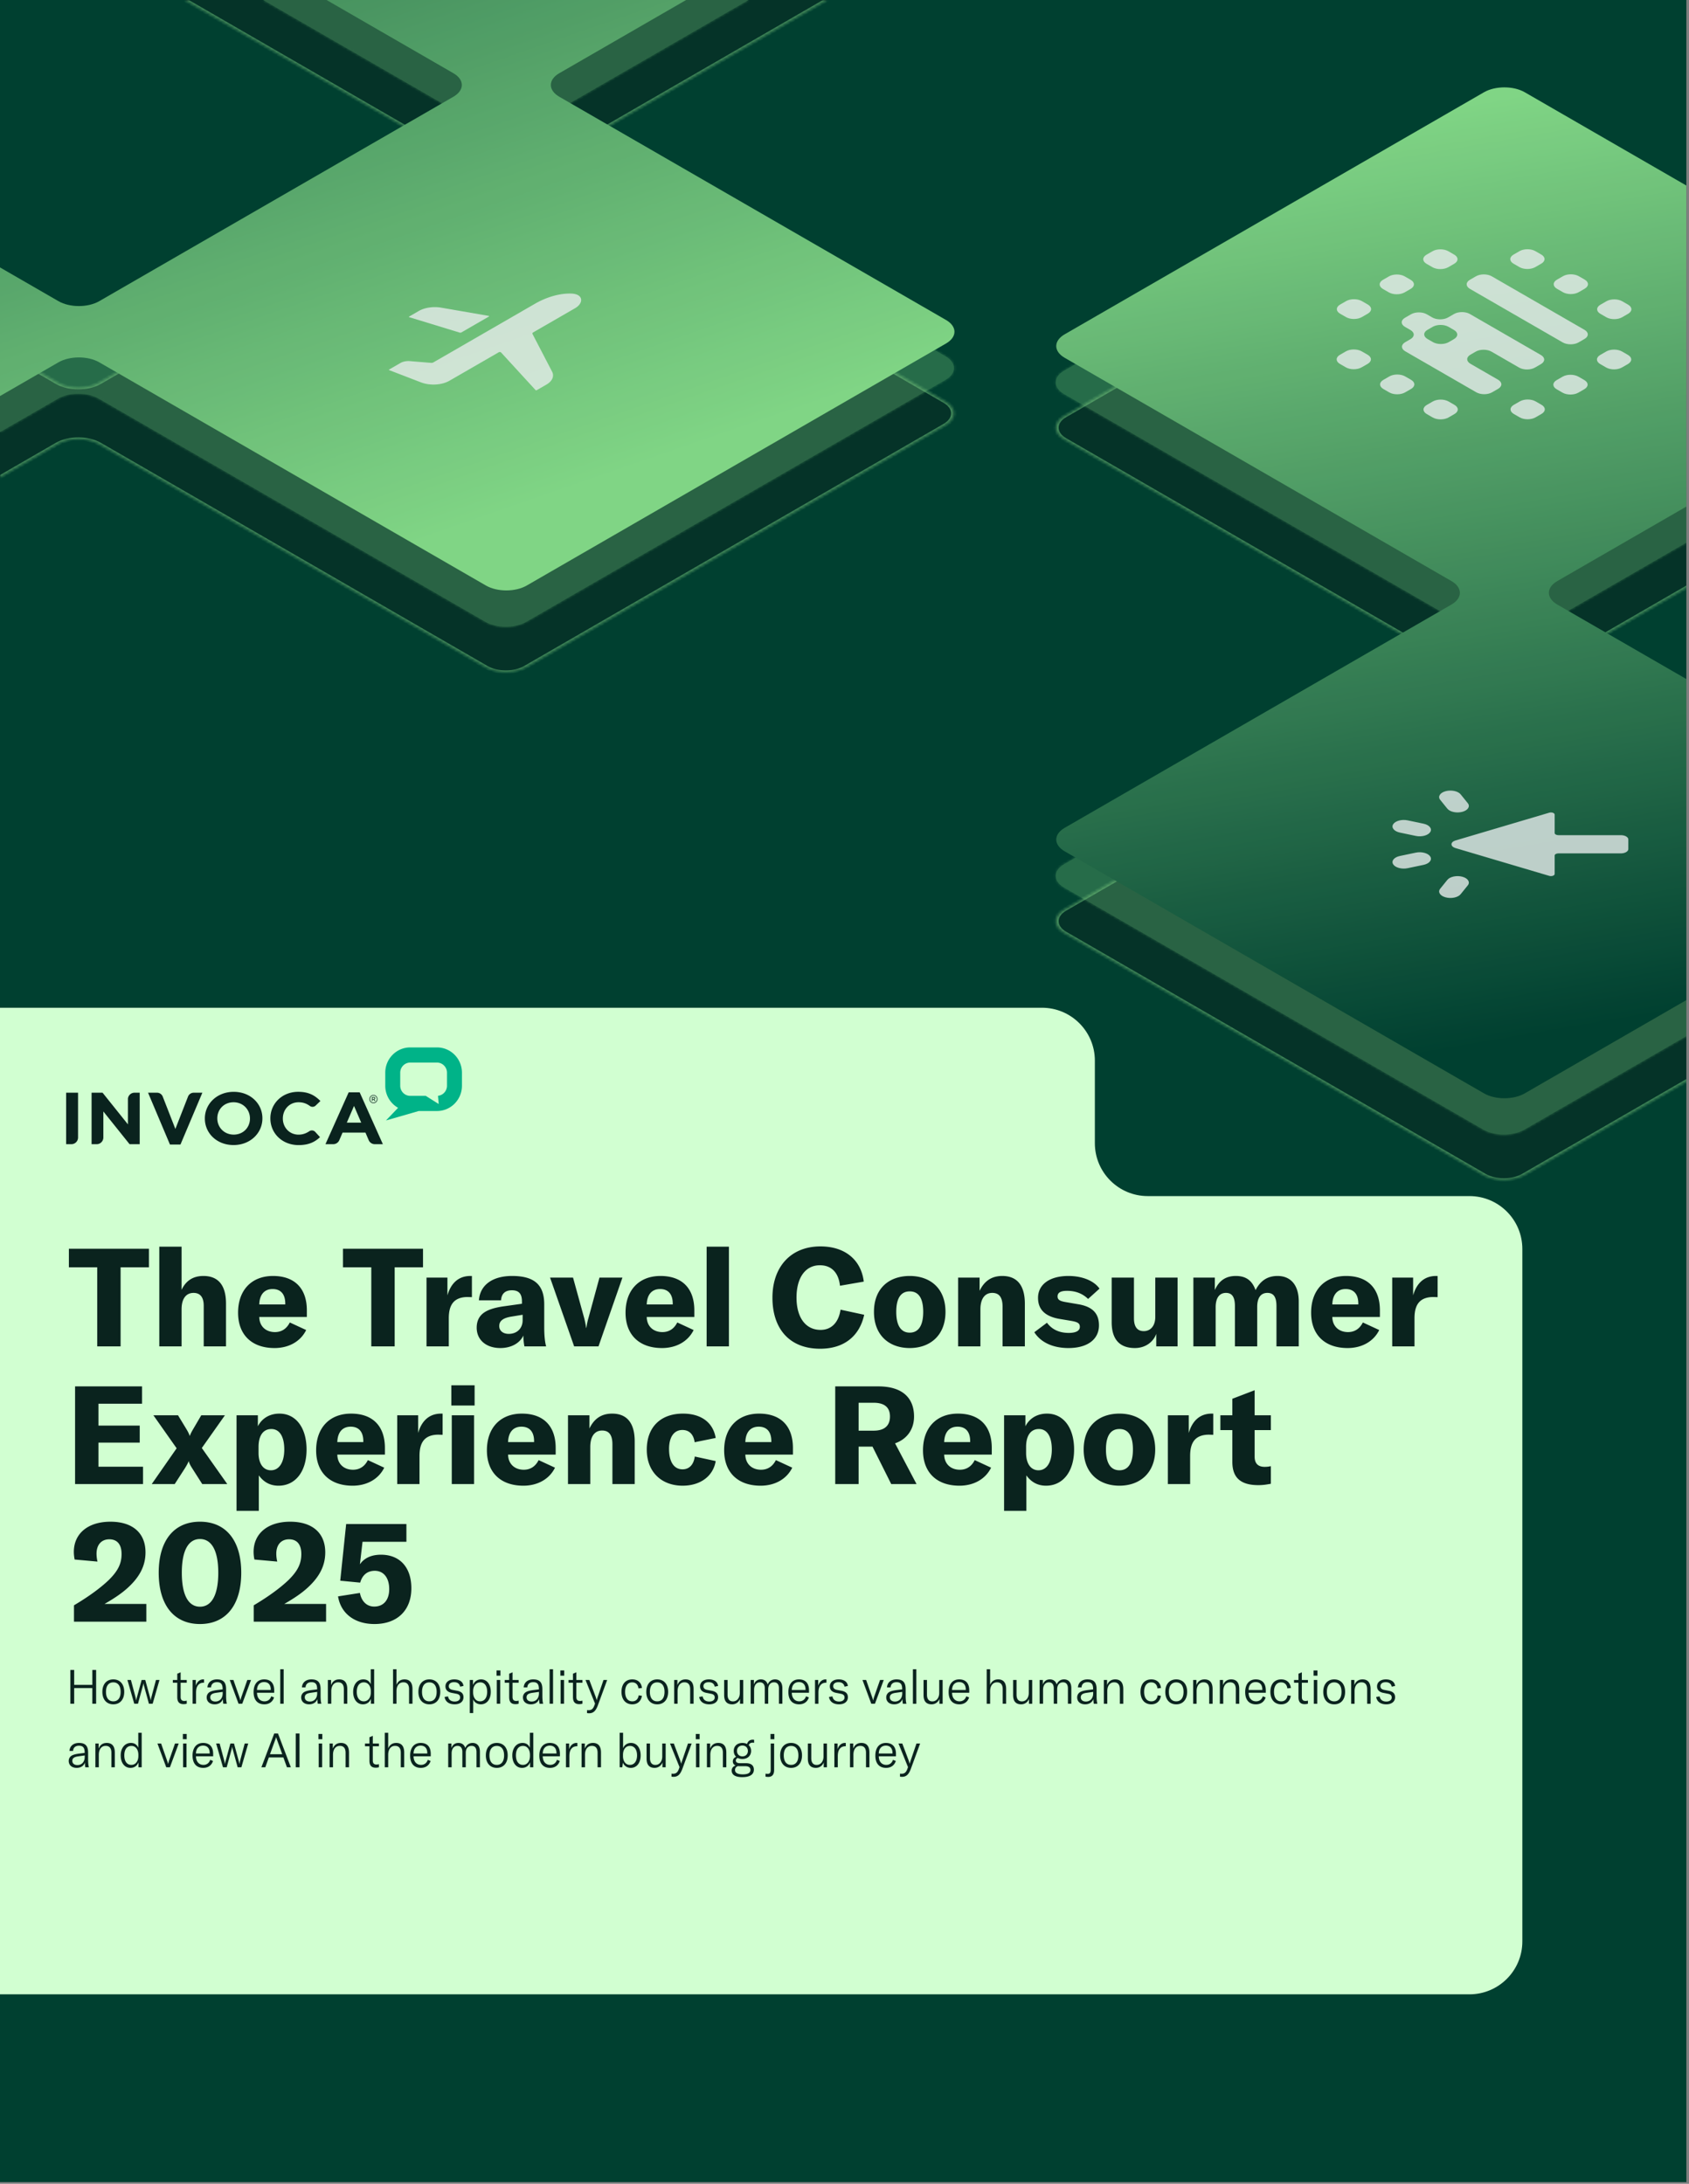 <svg xmlns="http://www.w3.org/2000/svg" width="638" height="825" fill="none"><rect width="100%" height="100%" fill="#808080" stroke="none"/><g clip-path="url(#a)"><path fill="#004030" d="M0 0h637v824.353H0z"/><path fill="#D1FFD1" d="M413.571 431.867c0 11.037 8.947 19.985 19.984 19.985h121.509c11.037 0 19.985 8.947 19.985 19.984v261.588c0 11.037-8.948 19.984-19.985 19.984H-10.991c-11.037 0-19.985-8.947-19.985-19.984V400.685c0-11.037 8.948-19.984 19.985-19.984h404.578c11.037 0 19.984 8.947 19.984 19.984v31.182Z"/><path fill="#0A231E" d="M36.723 508.636V478.76H26.02v-7.015h30.24v7.015H45.556v29.876h-8.833Zm23.447 0v-37.67h8.418v16.315c1.663-3.533 4.416-5.248 8.261-5.248 5.612 0 8.522 3.533 8.522 10.444v16.159h-8.418v-15.328c0-3.221-1.299-4.884-3.845-4.884-2.858 0-4.52 2.234-4.52 6.183v14.029H60.17Zm43.531.624c-8.522 0-13.77-4.936-13.77-13.354 0-8.521 5.093-13.873 13.198-13.873 8.21 0 12.782 4.728 12.782 12.99v2.494H97.933c.052 3.481 2.442 5.715 5.924 5.715 2.494 0 4.416-1.247 5.611-3.637l6.183 2.858c-2.078 4.261-6.495 6.807-11.95 6.807Zm-5.768-16.471h9.821v-.156c.052-3.689-1.663-5.664-4.781-5.664-3.17 0-4.936 2.183-5.04 5.82Zm42.318 15.847V478.76h-10.703v-7.015h30.24v7.015h-10.704v29.876h-8.833Zm28.758-19.277c1.35-4.676 4.26-7.326 8.677-7.326h.571v8.002l-1.61-.052c-2.235 0-3.897.571-5.041 1.611-1.61 1.506-2.078 3.845-2.078 6.443v10.599h-8.417v-25.979h7.898v6.702Zm19.992 19.901c-5.352 0-8.937-3.066-8.937-7.69 0-2.442.883-4.313 2.65-5.612 1.663-1.195 4.157-2.026 8.157-2.546l6.288-.883v-.883c0-2.962-1.248-4.209-3.794-4.209-2.546 0-3.948 1.299-4.104 3.793h-8.366c.416-5.768 5.144-9.197 12.522-9.197 8.366 0 12.159 3.274 12.159 10.756v8.625c0 3.065.26 5.663.727 7.222h-8.209c-.26-1.247-.364-2.598-.416-4.105-1.299 2.91-4.624 4.729-8.677 4.729Zm3.169-5.352c3.118 0 5.248-2.078 5.248-5.144v-2.078l-4.416.727c-3.014.52-4.417 1.611-4.417 3.533 0 1.767 1.403 2.962 3.585 2.962Zm24.707 4.728-9.093-25.979h8.678l4.208 15.276c.312 1.195.572 2.494.728 3.689h.104a23.32 23.32 0 0 1 .779-3.689l4.157-15.276h8.677l-9.041 25.979h-9.197Zm33.185.624c-8.521 0-13.769-4.936-13.769-13.354 0-8.521 5.092-13.873 13.198-13.873 8.209 0 12.782 4.728 12.782 12.99v2.494h-17.978c.052 3.481 2.442 5.715 5.923 5.715 2.494 0 4.417-1.247 5.612-3.637l6.183 2.858c-2.078 4.261-6.495 6.807-11.951 6.807Zm-5.767-16.471h9.82v-.156c.052-3.689-1.662-5.664-4.78-5.664-3.17 0-4.936 2.183-5.04 5.82Zm31.045-21.823v37.67h-8.418v-37.67h8.418Zm34.471 38.554c-11.691 0-18.03-7.638-18.03-19.277 0-11.639 6.911-19.381 18.134-19.381 9.405 0 15.38 5.196 16.367 13.301l-8.989 1.559c-.519-4.884-3.169-7.742-7.586-7.742-5.508 0-8.833 4.729-8.833 12.211 0 7.378 3.325 12.21 9.093 12.21 4.053 0 6.807-2.754 7.534-7.638l8.937 1.923c-1.715 7.897-7.43 12.834-16.627 12.834Zm33.828-.26c-7.69 0-13.509-4.729-13.509-13.666 0-8.988 5.819-13.561 13.509-13.561 7.638 0 13.509 4.573 13.509 13.561 0 8.937-5.871 13.666-13.509 13.666Zm0-5.82c3.222 0 5.092-2.546 5.092-7.846 0-5.351-1.87-7.741-5.092-7.741-3.221 0-5.092 2.39-5.092 7.741 0 5.3 1.871 7.846 5.092 7.846Zm18.287 5.196v-25.979h8.105v4.988c1.819-3.793 4.625-5.612 8.574-5.612 5.611 0 8.521 3.585 8.521 10.496v16.107h-8.417v-14.964c0-3.533-1.247-5.248-3.897-5.248-2.806 0-4.469 2.234-4.469 6.183v14.029h-8.417Zm41.661.624c-5.664 0-10.392-2.027-12.886-5.976l4.78-3.585c1.871 2.546 4.676 3.845 8.21 3.845 2.857 0 4.208-.883 4.208-2.286s-.831-1.871-3.689-2.338l-4.053-.676c-5.351-.935-8.053-3.533-8.053-7.949 0-4.988 4.312-8.262 11.483-8.262 5.196 0 9.612 1.767 11.743 4.78l-4.313 3.897c-2.027-1.974-4.624-3.065-7.95-3.065-2.442 0-3.585.675-3.585 2.13 0 1.195.831 1.715 2.806 2.078l5.144.884c5.403.935 7.69 3.585 7.69 7.949 0 5.196-4.209 8.574-11.535 8.574Zm25.119 0c-6.131 0-8.781-3.689-8.781-9.769v-16.834h8.417v15.38c0 3.169 1.247 4.832 3.689 4.832 2.65 0 4.365-2.079 4.365-5.352v-14.86h8.417v25.979h-8.053v-4.728c-1.195 3.273-4.313 5.352-8.054 5.352Zm22.08-26.603h8.105v4.676c1.611-3.585 4.157-5.3 7.95-5.3 3.741 0 6.131 1.663 7.43 5.352 1.871-3.637 4.573-5.352 8.314-5.352 5.04 0 8.001 3.533 8.001 9.613v16.99h-8.417v-15.224c0-3.429-1.091-4.988-3.429-4.988-2.494 0-3.845 1.871-3.845 5.3v14.912h-8.418v-15.224c0-3.429-1.091-4.988-3.377-4.988-2.494 0-3.897 1.923-3.897 5.404v14.808h-8.417v-25.979Zm58.245 26.603c-8.521 0-13.769-4.936-13.769-13.354 0-8.521 5.092-13.873 13.197-13.873 8.21 0 12.782 4.728 12.782 12.99v2.494h-17.977c.051 3.481 2.442 5.715 5.923 5.715 2.494 0 4.416-1.247 5.611-3.637l6.184 2.858c-2.079 4.261-6.495 6.807-11.951 6.807Zm-5.767-16.471h9.82v-.156c.052-3.689-1.663-5.664-4.78-5.664-3.17 0-4.937 2.183-5.04 5.82Zm30.525-3.43c1.351-4.676 4.26-7.326 8.677-7.326h.571v8.002l-1.61-.052c-2.235 0-3.897.571-5.04 1.611-1.611 1.506-2.079 3.845-2.079 6.443v10.599h-8.417v-25.979h7.898v6.702Zm-496.598 64.73h16.835v6.547H28.358v-36.891h25.304v6.547H37.19v8.262h15.588v6.443H37.19v9.092Zm20.13 6.547 9.405-13.509-8.781-12.47h9.3l3.118 5.144c.572.935 1.04 1.818 1.299 2.65h.052c.26-.832.78-1.767 1.299-2.65l3.013-5.144h8.938l-8.73 12.366 9.613 13.613H76.39l-3.74-5.871c-.676-1.039-1.196-2.027-1.352-2.754h-.052c-.208.675-.78 1.663-1.455 2.754l-3.793 5.871h-8.677Zm32.03 10.132v-36.111h8.053v4.156c1.611-3.117 4.573-4.78 8.158-4.78 6.183 0 10.236 5.3 10.236 13.561 0 8.314-4.209 13.666-10.6 13.666-3.273 0-5.663-1.455-7.43-3.897v13.405h-8.417Zm12.989-15.328c3.118 0 5.041-3.013 5.041-7.846 0-4.988-1.819-7.741-4.885-7.741-3.013 0-4.832 2.39-4.832 6.754v2.286c0 4.001 1.767 6.547 4.676 6.547Zm30.845 5.82c-8.521 0-13.769-4.936-13.769-13.354 0-8.521 5.092-13.873 13.198-13.873 8.209 0 12.782 4.728 12.782 12.99v2.494h-17.978c.052 3.481 2.442 5.715 5.923 5.715 2.494 0 4.417-1.247 5.612-3.637l6.183 2.858c-2.078 4.261-6.495 6.807-11.951 6.807Zm-5.767-16.471h9.82v-.156c.052-3.689-1.662-5.664-4.78-5.664-3.17 0-4.936 2.183-5.04 5.82Zm30.525-3.43c1.351-4.676 4.261-7.326 8.677-7.326h.572v8.002l-1.611-.052c-2.234 0-3.897.571-5.04 1.611-1.611 1.506-2.078 3.845-2.078 6.443v10.599h-8.418v-25.979h7.898v6.702Zm12.707 19.277v-25.979h8.418v25.979h-8.418Zm-.156-29.668v-7.638h8.781v7.638h-8.781Zm27.195 30.292c-8.521 0-13.769-4.936-13.769-13.354 0-8.521 5.092-13.873 13.198-13.873 8.209 0 12.782 4.728 12.782 12.99v2.494h-17.978c.052 3.481 2.442 5.715 5.923 5.715 2.494 0 4.417-1.247 5.612-3.637l6.183 2.858c-2.078 4.261-6.495 6.807-11.951 6.807Zm-5.767-16.471h9.82v-.156c.052-3.689-1.662-5.664-4.78-5.664-3.169 0-4.936 2.183-5.04 5.82Zm22.627 15.847v-25.979h8.106v4.988c1.818-3.793 4.624-5.612 8.573-5.612 5.612 0 8.521 3.585 8.521 10.496v16.107h-8.417v-14.964c0-3.533-1.247-5.248-3.897-5.248-2.806 0-4.468 2.234-4.468 6.183v14.029h-8.418Zm43.323.624c-8.158 0-13.562-5.352-13.562-13.614 0-8.469 5.196-13.613 13.666-13.613 6.858 0 11.379 3.326 12.366 9.197l-7.95 1.611c-.415-3.014-2.078-4.625-4.624-4.625-3.17 0-5.04 2.65-5.04 7.171 0 4.884 1.87 7.69 5.092 7.69 2.546 0 4.208-1.767 4.624-4.833l7.898 1.715c-.935 5.716-5.819 9.301-12.47 9.301Zm29.439 0c-8.522 0-13.77-4.936-13.77-13.354 0-8.521 5.092-13.873 13.198-13.873 8.21 0 12.782 4.728 12.782 12.99v2.494h-17.978c.052 3.481 2.442 5.715 5.923 5.715 2.494 0 4.417-1.247 5.612-3.637l6.183 2.858c-2.078 4.261-6.495 6.807-11.95 6.807Zm-5.768-16.471h9.82v-.156c.052-3.689-1.662-5.664-4.78-5.664-3.169 0-4.936 2.183-5.04 5.82Zm33.953 15.847v-36.891h16.263c9.353 0 13.509 4.573 13.509 11.379 0 4.625-2.442 8.47-7.17 10.132l8.106 15.38h-9.561l-7.066-14.133h-5.248v14.133h-8.833Zm20.679-25.512c0-3.221-1.818-5.196-6.183-5.196h-5.663v10.548h5.663c4.313 0 6.183-2.078 6.183-5.352Zm26.245 26.136c-8.522 0-13.77-4.936-13.77-13.354 0-8.521 5.092-13.873 13.198-13.873 8.21 0 12.782 4.728 12.782 12.99v2.494h-17.978c.052 3.481 2.442 5.715 5.923 5.715 2.494 0 4.417-1.247 5.612-3.637l6.183 2.858c-2.078 4.261-6.495 6.807-11.95 6.807Zm-5.768-16.471h9.82v-.156c.052-3.689-1.662-5.664-4.78-5.664-3.169 0-4.936 2.183-5.04 5.82Zm22.627 25.979v-36.111h8.054v4.156c1.611-3.117 4.572-4.78 8.158-4.78 6.183 0 10.236 5.3 10.236 13.561 0 8.314-4.209 13.666-10.6 13.666-3.274 0-5.664-1.455-7.43-3.897v13.405h-8.418Zm12.99-15.328c3.118 0 5.04-3.013 5.04-7.846 0-4.988-1.818-7.741-4.884-7.741-3.014 0-4.832 2.39-4.832 6.754v2.286c0 4.001 1.766 6.547 4.676 6.547Zm30.585 5.82c-7.69 0-13.509-4.729-13.509-13.666 0-8.988 5.819-13.561 13.509-13.561 7.638 0 13.51 4.573 13.51 13.561 0 8.937-5.872 13.666-13.51 13.666Zm0-5.82c3.222 0 5.092-2.546 5.092-7.846 0-5.351-1.87-7.741-5.092-7.741-3.221 0-5.092 2.39-5.092 7.741 0 5.3 1.871 7.846 5.092 7.846Zm26.185-14.081c1.351-4.676 4.26-7.326 8.677-7.326h.571v8.002l-1.61-.052c-2.235 0-3.897.571-5.04 1.611-1.611 1.506-2.079 3.845-2.079 6.443v10.599h-8.417v-25.979h7.898v6.702Zm26.286 19.693c-6.962 0-9.82-3.066-9.82-8.781v-12.003h-4.521v-5.611h4.521v-6.235l8.417-3.222v9.457h6.131v5.611h-6.131v9.976c0 2.598 1.247 3.897 3.793 3.897.987 0 1.611-.104 2.338-.259v6.65c-1.922.364-3.169.52-4.728.52ZM27.942 606.453c5.508-3.273 9.924-6.495 13.094-9.508 3.481-3.43 4.884-6.184 4.884-9.873 0-3.585-1.61-5.559-4.624-5.559-3.014 0-4.833 2.078-4.833 5.455 0 .884.104 1.871.364 2.962l-8.625-.779a14.13 14.13 0 0 1-.312-2.858c0-6.963 5.352-11.431 13.821-11.431 8.314 0 13.25 4.209 13.25 11.587 0 4.988-2.13 9.145-6.495 13.197-2.338 2.183-5.352 4.209-8.989 6.287h15.796v6.703h-27.33v-6.183Zm47.597 7.067c-9.82 0-15.587-7.171-15.587-19.381 0-12.159 5.767-19.277 15.587-19.277s15.588 7.118 15.588 19.277c0 12.21-5.767 19.381-15.588 19.381Zm0-6.547c4.417 0 6.911-4.469 6.911-12.834 0-8.314-2.494-12.73-6.91-12.73-4.417 0-6.86 4.416-6.86 12.73 0 8.365 2.443 12.834 6.86 12.834Zm20.303-.52c5.508-3.273 9.924-6.495 13.094-9.508 3.481-3.43 4.884-6.184 4.884-9.873 0-3.585-1.611-5.559-4.625-5.559-3.013 0-4.832 2.078-4.832 5.455 0 .884.104 1.871.364 2.962l-8.625-.779a14.137 14.137 0 0 1-.312-2.858c0-6.963 5.352-11.431 13.821-11.431 8.314 0 13.25 4.209 13.25 11.587 0 4.988-2.131 9.145-6.495 13.197-2.338 2.183-5.352 4.209-8.989 6.287h15.795v6.703h-27.33v-6.183Zm45.618 7.067c-7.534 0-12.73-4.001-13.769-10.444l8.261-1.299c.572 3.065 2.494 5.144 5.404 5.144 3.585 0 5.664-2.546 5.664-6.599 0-4.157-2.027-6.911-5.456-6.911-2.858 0-4.728 1.663-5.508 4.469l-7.534-.728 2.234-21.407h22.758v6.703h-16.575l-.987 8.521c1.611-2.39 4.365-3.637 7.95-3.637 7.17 0 11.483 4.832 11.483 12.678 0 8.262-5.248 13.51-13.925 13.51ZM36.312 630.867v12.77h-1.44v-5.918H28.02v5.918h-1.439v-12.77h1.439v5.629h6.853v-5.629h1.439Zm6.493 12.986c-2.5 0-4.136-1.781-4.136-4.713 0-2.931 1.636-4.712 4.136-4.712s4.12 1.781 4.12 4.712c0 2.932-1.62 4.713-4.12 4.713Zm0-1.134c1.709 0 2.752-1.241 2.752-3.579s-1.043-3.579-2.752-3.579c-1.726 0-2.77 1.241-2.77 3.579s1.044 3.579 2.77 3.579Zm7.909.918-2.59-8.993h1.33l1.764 6.601.215 1.079h.036c.054-.378.126-.738.234-1.079l1.799-6.601h1.367l1.798 6.601c.108.341.18.701.234 1.079h.036l.216-1.079 1.762-6.601h1.331l-2.59 8.993h-1.402l-1.835-6.691a7.577 7.577 0 0 1-.216-.989h-.036c-.036.27-.126.683-.216.989l-1.834 6.691h-1.403Zm18.584.144c-1.762 0-2.338-1.062-2.338-2.662v-5.414h-1.672v-1.061h1.672v-2.356l1.277-.54v2.896h2.302v1.061h-2.302v5.36c0 1.061.468 1.511 1.403 1.511.36 0 .612-.054.9-.126v1.169c-.378.108-.72.162-1.242.162Zm4.666-6.961c.414-1.367 1.403-2.392 2.788-2.392.108 0 .198 0 .324.018v1.259c-.054-.018-.09-.018-.126-.018-.881 0-1.493.27-1.925.701-.845.828-.97 2.033-.97 3.166v4.083h-1.296v-8.993h1.205v2.176Zm7.11 7.033c-1.817 0-3.004-1.044-3.004-2.608 0-.846.395-1.565 1.115-2.015.665-.378 1.529-.611 2.968-.791l1.942-.234v-.144c0-1.834-.63-2.572-2.14-2.572-1.331 0-2.159.702-2.23 1.961h-1.367c.107-1.853 1.51-3.022 3.579-3.022 2.428 0 3.471 1.115 3.471 3.723v2.356c0 1.385.09 2.392.288 3.13h-1.35c-.09-.486-.143-1.133-.161-1.781-.432 1.259-1.583 1.997-3.112 1.997Zm.287-1.062c1.673 0 2.752-1.241 2.752-3.075v-.558l-2.518.36c-1.51.216-2.158.719-2.158 1.691 0 .971.737 1.582 1.924 1.582Zm8.75.846-3.327-8.993h1.385l2.213 6.331c.18.503.305.935.395 1.331h.054c.09-.396.216-.828.378-1.331l2.212-6.331h1.403l-3.327 8.993h-1.385Zm9.73.216c-2.555 0-4.048-1.637-4.048-4.641 0-2.967 1.493-4.784 3.993-4.784 2.41 0 3.795 1.421 3.795 4.155v.899h-6.493c.018 1.996 1.115 3.237 2.842 3.237 1.241-.018 2.14-.701 2.518-1.906l1.079.432c-.557 1.69-1.87 2.608-3.687 2.608Zm-2.753-5.432h5.18v-.162c0-1.817-.917-2.806-2.5-2.806-1.655 0-2.644 1.133-2.68 2.968Zm10.06-7.824v13.04h-1.294v-13.04h1.294Zm9.62 13.256c-1.817 0-3.004-1.044-3.004-2.608 0-.846.396-1.565 1.115-2.015.666-.378 1.529-.611 2.968-.791l1.943-.234v-.144c0-1.834-.63-2.572-2.141-2.572-1.331 0-2.158.702-2.23 1.961h-1.367c.108-1.853 1.511-3.022 3.579-3.022 2.428 0 3.472 1.115 3.472 3.723v2.356c0 1.385.09 2.392.287 3.13h-1.349a12.46 12.46 0 0 1-.161-1.781c-.432 1.259-1.583 1.997-3.112 1.997Zm.288-1.062c1.672 0 2.752-1.241 2.752-3.075v-.558l-2.518.36c-1.511.216-2.159.719-2.159 1.691 0 .971.738 1.582 1.925 1.582Zm6.786.846v-8.993h1.223v1.942c.557-1.439 1.583-2.158 3.075-2.158 1.997 0 3.04 1.241 3.04 3.651v5.558h-1.295v-5.486c0-1.727-.737-2.608-2.158-2.608-1.583 0-2.59 1.277-2.59 3.363v4.731h-1.295Zm13.248.216c-2.231 0-3.688-1.907-3.688-4.713 0-2.77 1.565-4.712 3.849-4.712 1.277 0 2.249.575 2.788 1.817v-5.648h1.295v13.04h-1.223v-1.871c-.503 1.313-1.583 2.087-3.021 2.087Zm.323-1.134c1.637 0 2.662-1.384 2.662-3.381v-.378c0-2.032-1.007-3.399-2.644-3.399-1.672 0-2.662 1.349-2.662 3.579 0 2.213.99 3.579 2.644 3.579Zm11.056.918v-13.04h1.295v5.917c.522-1.367 1.583-2.086 3.04-2.086 1.96 0 3.004 1.241 3.004 3.633v5.576h-1.295v-5.504c0-1.709-.72-2.59-2.141-2.59-1.619 0-2.608 1.277-2.608 3.363v4.731h-1.295Zm13.715.216c-2.5 0-4.136-1.781-4.136-4.713 0-2.931 1.636-4.712 4.136-4.712s4.119 1.781 4.119 4.712c0 2.932-1.619 4.713-4.119 4.713Zm0-1.134c1.709 0 2.752-1.241 2.752-3.579s-1.043-3.579-2.752-3.579c-1.726 0-2.77 1.241-2.77 3.579s1.044 3.579 2.77 3.579Zm9.546 1.134c-2.104 0-3.507-.99-3.795-2.788l1.313-.216c.198 1.259 1.115 1.942 2.518 1.942 1.295 0 2.033-.629 2.033-1.51 0-.882-.504-1.241-1.439-1.421l-1.745-.342c-1.493-.288-2.356-1.115-2.356-2.464 0-1.529 1.295-2.626 3.327-2.626 1.979 0 3.31.881 3.49 2.482l-1.277.27c-.198-1.079-.953-1.691-2.266-1.691-1.224 0-1.997.558-1.997 1.511 0 .827.54 1.223 1.475 1.403l1.763.342c1.582.323 2.302 1.097 2.302 2.428 0 1.582-1.223 2.68-3.346 2.68Zm5.723 3.291v-12.5h1.223v1.888c.539-1.349 1.655-2.104 3.057-2.104 2.213 0 3.652 1.888 3.652 4.712 0 2.86-1.529 4.713-3.742 4.713-1.438 0-2.5-.81-2.895-1.889v5.18h-1.295Zm3.903-4.425c1.636 0 2.662-1.366 2.662-3.579 0-2.23-.954-3.579-2.59-3.579-1.691 0-2.716 1.385-2.716 3.363v.396c0 2.015 1.007 3.399 2.644 3.399Zm6.302.918v-8.993h1.295v8.993h-1.295Zm-.089-10.612v-1.978h1.456v1.978h-1.456Zm7.099 10.756c-1.763 0-2.339-1.062-2.339-2.662v-5.414h-1.672v-1.061h1.672v-2.356l1.277-.54v2.896h2.303v1.061h-2.303v5.36c0 1.061.468 1.511 1.403 1.511.36 0 .612-.054.9-.126v1.169c-.378.108-.72.162-1.241.162Zm5.872.072c-1.816 0-3.004-1.044-3.004-2.608 0-.846.396-1.565 1.116-2.015.665-.378 1.528-.611 2.967-.791l1.943-.234v-.144c0-1.834-.63-2.572-2.141-2.572-1.331 0-2.158.702-2.23 1.961h-1.367c.108-1.853 1.511-3.022 3.579-3.022 2.429 0 3.472 1.115 3.472 3.723v2.356c0 1.385.09 2.392.287 3.13h-1.348c-.09-.486-.144-1.133-.162-1.781-.432 1.259-1.583 1.997-3.112 1.997Zm.288-1.062c1.673 0 2.752-1.241 2.752-3.075v-.558l-2.518.36c-1.511.216-2.159.719-2.159 1.691 0 .971.738 1.582 1.925 1.582Zm8.081-12.194v13.04h-1.295v-13.04h1.295Zm2.851 13.04v-8.993h1.295v8.993h-1.295Zm-.09-10.612v-1.978h1.457v1.978h-1.457Zm7.099 10.756c-1.763 0-2.338-1.062-2.338-2.662v-5.414h-1.673v-1.061h1.673v-2.356l1.277-.54v2.896h2.302v1.061h-2.302v5.36c0 1.061.467 1.511 1.403 1.511.359 0 .611-.054.899-.126v1.169a4.152 4.152 0 0 1-1.241.162Zm3.764 3.453c-.252 0-.504-.018-.792-.072v-1.133c.234.036.45.036.63.036 1.169 0 1.726-.63 2.158-1.835l.234-.665-3.597-8.921h1.438l2.411 6.403c.161.467.287.863.377 1.205h.036c.072-.342.198-.738.36-1.223l2.176-6.385h1.385l-3.507 9.568c-.809 2.213-1.799 3.022-3.309 3.022Zm16.309-3.381c-2.5 0-4.082-1.817-4.082-4.713 0-2.931 1.546-4.712 4.082-4.712 2.069 0 3.418 1.205 3.652 3.255l-1.331.144c-.18-1.457-1.026-2.266-2.375-2.266-1.654 0-2.661 1.331-2.661 3.561 0 2.284 1.007 3.597 2.715 3.597 1.331 0 2.177-.791 2.41-2.266l1.224.18c-.324 2.032-1.655 3.22-3.634 3.22Zm9.417 0c-2.5 0-4.137-1.781-4.137-4.713 0-2.931 1.637-4.712 4.137-4.712 2.5 0 4.119 1.781 4.119 4.712 0 2.932-1.619 4.713-4.119 4.713Zm0-1.134c1.709 0 2.752-1.241 2.752-3.579s-1.043-3.579-2.752-3.579c-1.727 0-2.77 1.241-2.77 3.579s1.043 3.579 2.77 3.579Zm6.398.918v-8.993h1.223v1.942c.557-1.439 1.582-2.158 3.075-2.158 1.997 0 3.04 1.241 3.04 3.651v5.558H260.7v-5.486c0-1.727-.738-2.608-2.158-2.608-1.583 0-2.59 1.277-2.59 3.363v4.731h-1.295Zm13.248.216c-2.104 0-3.507-.99-3.795-2.788l1.313-.216c.198 1.259 1.115 1.942 2.518 1.942 1.295 0 2.033-.629 2.033-1.51 0-.882-.504-1.241-1.439-1.421l-1.745-.342c-1.493-.288-2.356-1.115-2.356-2.464 0-1.529 1.295-2.626 3.327-2.626 1.979 0 3.31.881 3.49 2.482l-1.277.27c-.198-1.079-.954-1.691-2.267-1.691-1.223 0-1.996.558-1.996 1.511 0 .827.54 1.223 1.475 1.403l1.762.342c1.583.323 2.303 1.097 2.303 2.428 0 1.582-1.223 2.68-3.346 2.68Zm8.708 0c-2.23 0-3.075-1.367-3.075-3.508v-5.701h1.295v5.575c0 1.727.791 2.518 2.014 2.518 1.601 0 2.608-1.367 2.608-3.201v-4.892h1.295v8.993h-1.223v-1.835a3.087 3.087 0 0 1-2.914 2.051Zm6.939-9.209h1.223v1.726c.45-1.277 1.367-1.942 2.644-1.942 1.277 0 2.195.665 2.572 1.906.558-1.259 1.511-1.906 2.77-1.906 1.763 0 2.77 1.223 2.77 3.327v5.882h-1.295v-5.774c0-1.511-.63-2.32-1.871-2.32-1.349 0-2.176.989-2.176 2.644v5.45h-1.295v-5.846c0-1.439-.665-2.248-1.834-2.248-1.349 0-2.213 1.097-2.213 2.842v5.252h-1.295v-8.993Zm18.298 9.209c-2.554 0-4.047-1.637-4.047-4.641 0-2.967 1.493-4.784 3.993-4.784 2.41 0 3.795 1.421 3.795 4.155v.899h-6.493c.018 1.996 1.115 3.237 2.841 3.237 1.241-.018 2.141-.701 2.518-1.906l1.08.432c-.558 1.69-1.871 2.608-3.687 2.608Zm-2.752-5.432h5.18v-.162c0-1.817-.918-2.806-2.5-2.806-1.655 0-2.644 1.133-2.68 2.968Zm9.97-1.601c.414-1.367 1.403-2.392 2.788-2.392.108 0 .198 0 .324.018v1.259c-.054-.018-.09-.018-.126-.018-.882 0-1.493.27-1.925.701-.845.828-.971 2.033-.971 3.166v4.083h-1.295v-8.993h1.205v2.176Zm7.863 7.033c-2.104 0-3.507-.99-3.795-2.788l1.313-.216c.198 1.259 1.115 1.942 2.518 1.942 1.295 0 2.033-.629 2.033-1.51 0-.882-.504-1.241-1.439-1.421l-1.745-.342c-1.493-.288-2.356-1.115-2.356-2.464 0-1.529 1.295-2.626 3.327-2.626 1.979 0 3.31.881 3.49 2.482l-1.277.27c-.198-1.079-.954-1.691-2.267-1.691-1.223 0-1.996.558-1.996 1.511 0 .827.54 1.223 1.475 1.403l1.762.342c1.583.323 2.303 1.097 2.303 2.428 0 1.582-1.223 2.68-3.346 2.68Zm12.185-.216-3.328-8.993h1.385l2.212 6.331c.18.503.306.935.396 1.331h.054c.09-.396.216-.828.378-1.331l2.212-6.331h1.403l-3.328 8.993h-1.384Zm8.65.216c-1.817 0-3.004-1.044-3.004-2.608 0-.846.396-1.565 1.116-2.015.665-.378 1.528-.611 2.967-.791l1.943-.234v-.144c0-1.834-.63-2.572-2.141-2.572-1.331 0-2.158.702-2.23 1.961h-1.367c.108-1.853 1.511-3.022 3.579-3.022 2.428 0 3.472 1.115 3.472 3.723v2.356c0 1.385.09 2.392.287 3.13h-1.349a12.46 12.46 0 0 1-.161-1.781c-.432 1.259-1.583 1.997-3.112 1.997Zm.288-1.062c1.672 0 2.752-1.241 2.752-3.075v-.558l-2.518.36c-1.511.216-2.159.719-2.159 1.691 0 .971.738 1.582 1.925 1.582Zm8.081-12.194v13.04h-1.295v-13.04h1.295Zm5.801 13.256c-2.23 0-3.075-1.367-3.075-3.508v-5.701h1.295v5.575c0 1.727.791 2.518 2.014 2.518 1.601 0 2.608-1.367 2.608-3.201v-4.892h1.295v8.993h-1.223v-1.835a3.087 3.087 0 0 1-2.914 2.051Zm10.446 0c-2.554 0-4.046-1.637-4.046-4.641 0-2.967 1.492-4.784 3.993-4.784 2.41 0 3.795 1.421 3.795 4.155v.899h-6.493c.018 1.996 1.115 3.237 2.841 3.237 1.241-.018 2.141-.701 2.518-1.906l1.08.432c-.558 1.69-1.871 2.608-3.688 2.608Zm-2.751-5.432h5.18v-.162c0-1.817-.918-2.806-2.5-2.806-1.655 0-2.644 1.133-2.68 2.968Zm13.086 5.216v-13.04h1.295v5.917c.522-1.367 1.583-2.086 3.04-2.086 1.961 0 3.004 1.241 3.004 3.633v5.576h-1.295v-5.504c0-1.709-.72-2.59-2.141-2.59-1.618 0-2.608 1.277-2.608 3.363v4.731h-1.295Zm13.051.216c-2.23 0-3.075-1.367-3.075-3.508v-5.701h1.295v5.575c0 1.727.791 2.518 2.014 2.518 1.601 0 2.608-1.367 2.608-3.201v-4.892h1.295v8.993h-1.223v-1.835a3.087 3.087 0 0 1-2.914 2.051Zm6.939-9.209h1.223v1.726c.45-1.277 1.367-1.942 2.644-1.942 1.277 0 2.194.665 2.572 1.906.558-1.259 1.511-1.906 2.77-1.906 1.763 0 2.77 1.223 2.77 3.327v5.882h-1.295v-5.774c0-1.511-.63-2.32-1.871-2.32-1.349 0-2.176.989-2.176 2.644v5.45h-1.295v-5.846c0-1.439-.665-2.248-1.835-2.248-1.348 0-2.212 1.097-2.212 2.842v5.252h-1.295v-8.993Zm17.184 9.209c-1.816 0-3.003-1.044-3.003-2.608 0-.846.395-1.565 1.115-2.015.665-.378 1.529-.611 2.968-.791l1.942-.234v-.144c0-1.834-.629-2.572-2.14-2.572-1.331 0-2.159.702-2.231 1.961h-1.366c.107-1.853 1.51-3.022 3.579-3.022 2.428 0 3.471 1.115 3.471 3.723v2.356c0 1.385.09 2.392.288 3.13h-1.349c-.09-.486-.144-1.133-.162-1.781-.432 1.259-1.583 1.997-3.112 1.997Zm.288-1.062c1.673 0 2.752-1.241 2.752-3.075v-.558l-2.518.36c-1.511.216-2.158.719-2.158 1.691 0 .971.737 1.582 1.924 1.582Zm6.786.846v-8.993h1.223v1.942c.558-1.439 1.583-2.158 3.076-2.158 1.996 0 3.039 1.241 3.039 3.651v5.558h-1.295v-5.486c0-1.727-.737-2.608-2.158-2.608-1.583 0-2.59 1.277-2.59 3.363v4.731h-1.295Zm17.93.216c-2.5 0-4.083-1.817-4.083-4.713 0-2.931 1.547-4.712 4.083-4.712 2.068 0 3.417 1.205 3.651 3.255l-1.331.144c-.18-1.457-1.025-2.266-2.374-2.266-1.655 0-2.662 1.331-2.662 3.561 0 2.284 1.007 3.597 2.716 3.597 1.331 0 2.176-.791 2.41-2.266l1.223.18c-.323 2.032-1.654 3.22-3.633 3.22Zm9.417 0c-2.5 0-4.137-1.781-4.137-4.713 0-2.931 1.637-4.712 4.137-4.712 2.5 0 4.118 1.781 4.118 4.712 0 2.932-1.618 4.713-4.118 4.713Zm0-1.134c1.708 0 2.751-1.241 2.751-3.579s-1.043-3.579-2.751-3.579c-1.727 0-2.77 1.241-2.77 3.579s1.043 3.579 2.77 3.579Zm6.397.918v-8.993h1.223v1.942c.558-1.439 1.583-2.158 3.076-2.158 1.996 0 3.04 1.241 3.04 3.651v5.558h-1.295v-5.486c0-1.727-.738-2.608-2.159-2.608-1.582 0-2.59 1.277-2.59 3.363v4.731h-1.295Zm10.066 0v-8.993h1.223v1.942c.557-1.439 1.582-2.158 3.075-2.158 1.997 0 3.04 1.241 3.04 3.651v5.558h-1.295v-5.486c0-1.727-.738-2.608-2.159-2.608-1.582 0-2.59 1.277-2.59 3.363v4.731h-1.294Zm13.625.216c-2.554 0-4.047-1.637-4.047-4.641 0-2.967 1.493-4.784 3.993-4.784 2.41 0 3.795 1.421 3.795 4.155v.899h-6.493c.018 1.996 1.115 3.237 2.842 3.237 1.241-.018 2.14-.701 2.518-1.906l1.079.432c-.558 1.69-1.871 2.608-3.687 2.608Zm-2.752-5.432h5.18v-.162c0-1.817-.918-2.806-2.5-2.806-1.655 0-2.644 1.133-2.68 2.968Zm12.308 5.432c-2.5 0-4.083-1.817-4.083-4.713 0-2.931 1.547-4.712 4.083-4.712 2.069 0 3.418 1.205 3.651 3.255l-1.331.144c-.179-1.457-1.025-2.266-2.374-2.266-1.654 0-2.662 1.331-2.662 3.561 0 2.284 1.008 3.597 2.716 3.597 1.331 0 2.177-.791 2.41-2.266l1.223.18c-.323 2.032-1.654 3.22-3.633 3.22Zm8.858-.072c-1.762 0-2.338-1.062-2.338-2.662v-5.414h-1.673v-1.061h1.673v-2.356l1.277-.54v2.896h2.302v1.061h-2.302v5.36c0 1.061.468 1.511 1.403 1.511.36 0 .612-.054.899-.126v1.169a4.147 4.147 0 0 1-1.241.162Zm3.461-.144v-8.993h1.295v8.993h-1.295Zm-.09-10.612v-1.978h1.457v1.978h-1.457Zm7.798 10.828c-2.5 0-4.137-1.781-4.137-4.713 0-2.931 1.637-4.712 4.137-4.712 2.5 0 4.119 1.781 4.119 4.712 0 2.932-1.619 4.713-4.119 4.713Zm0-1.134c1.709 0 2.752-1.241 2.752-3.579s-1.043-3.579-2.752-3.579c-1.726 0-2.77 1.241-2.77 3.579s1.044 3.579 2.77 3.579Zm6.398.918v-8.993h1.223v1.942c.557-1.439 1.583-2.158 3.076-2.158 1.996 0 3.039 1.241 3.039 3.651v5.558h-1.295v-5.486c0-1.727-.737-2.608-2.158-2.608-1.583 0-2.59 1.277-2.59 3.363v4.731h-1.295Zm13.249.216c-2.105 0-3.508-.99-3.795-2.788l1.312-.216c.198 1.259 1.116 1.942 2.519 1.942 1.295 0 2.032-.629 2.032-1.51 0-.882-.504-1.241-1.439-1.421l-1.745-.342c-1.492-.288-2.356-1.115-2.356-2.464 0-1.529 1.295-2.626 3.328-2.626 1.978 0 3.309.881 3.489 2.482l-1.277.27c-.198-1.079-.953-1.691-2.266-1.691-1.223 0-1.997.558-1.997 1.511 0 .827.54 1.223 1.475 1.403l1.763.342c1.582.323 2.302 1.097 2.302 2.428 0 1.582-1.223 2.68-3.345 2.68Zm-494.675 24c-1.816 0-3.003-1.044-3.003-2.608 0-.846.395-1.565 1.115-2.015.665-.378 1.529-.611 2.967-.791l1.943-.234v-.144c0-1.834-.63-2.572-2.14-2.572-1.331 0-2.159.702-2.23 1.961h-1.368c.108-1.853 1.511-3.022 3.58-3.022 2.428 0 3.47 1.115 3.47 3.723v2.356c0 1.385.09 2.392.289 3.13h-1.35c-.09-.486-.143-1.133-.161-1.781-.432 1.259-1.583 1.997-3.112 1.997Zm.288-1.062c1.673 0 2.752-1.241 2.752-3.075v-.558l-2.518.36c-1.51.216-2.158.719-2.158 1.691 0 .971.737 1.582 1.924 1.582Zm6.786.846v-8.993h1.223v1.942c.558-1.439 1.583-2.158 3.076-2.158 1.996 0 3.04 1.241 3.04 3.651v5.558h-1.296v-5.486c0-1.727-.737-2.608-2.158-2.608-1.583 0-2.59 1.277-2.59 3.363v4.731h-1.295Zm13.248.216c-2.23 0-3.687-1.907-3.687-4.713 0-2.77 1.564-4.712 3.849-4.712 1.277 0 2.248.575 2.788 1.817v-5.648h1.295v13.04h-1.224v-1.871c-.503 1.313-1.582 2.087-3.021 2.087Zm.324-1.134c1.636 0 2.662-1.384 2.662-3.381v-.378c0-2.032-1.008-3.399-2.644-3.399-1.673 0-2.662 1.349-2.662 3.579 0 2.213.989 3.579 2.644 3.579Zm13.196.918-3.328-8.993h1.385l2.213 6.331c.18.503.305.935.395 1.331h.054c.09-.396.216-.828.378-1.331l2.212-6.331h1.403l-3.327 8.993h-1.385Zm6.362 0v-8.993h1.294v8.993H69.16Zm-.09-10.612v-1.978h1.456v1.978H69.07Zm7.708 10.828c-2.554 0-4.047-1.637-4.047-4.641 0-2.967 1.493-4.784 3.993-4.784 2.41 0 3.795 1.421 3.795 4.155v.899h-6.493c.018 1.996 1.115 3.237 2.841 3.237 1.242-.018 2.14-.701 2.519-1.906l1.079.432c-.558 1.69-1.87 2.608-3.687 2.608Zm-2.752-5.432h5.18v-.162c0-1.817-.918-2.806-2.5-2.806-1.655 0-2.644 1.133-2.68 2.968Zm10.206 5.216-2.59-8.993h1.33l1.763 6.601.216 1.079h.036c.054-.378.126-.738.234-1.079l1.798-6.601h1.367l1.799 6.601c.108.341.18.701.234 1.079h.036l.216-1.079 1.762-6.601h1.331l-2.59 8.993H89.77l-1.834-6.691a7.592 7.592 0 0 1-.216-.989h-.036c-.036.27-.126.683-.216.989l-1.835 6.691h-1.402Zm14.501 0 4.856-12.77h1.421l4.856 12.77h-1.474l-1.349-3.723h-5.486l-1.349 3.723h-1.475Zm3.256-4.946h4.622l-1.888-5.198c-.18-.468-.288-.81-.396-1.205h-.036c-.126.395-.234.737-.414 1.205l-1.888 5.198Zm11.157 4.946h-1.439v-12.77h1.439v12.77Zm7.237 0v-8.993h1.295v8.993h-1.295Zm-.09-10.612v-1.978h1.456v1.978h-1.456Zm4.2 10.612v-8.993h1.223v1.942c.558-1.439 1.583-2.158 3.076-2.158 1.996 0 3.04 1.241 3.04 3.651v5.558h-1.295v-5.486c0-1.727-.738-2.608-2.159-2.608-1.582 0-2.59 1.277-2.59 3.363v4.731h-1.295Zm17.391.144c-1.763 0-2.338-1.062-2.338-2.662v-5.414h-1.673v-1.061h1.673v-2.356l1.277-.54v2.896h2.302v1.061h-2.302v5.36c0 1.061.467 1.511 1.403 1.511.359 0 .611-.054.899-.126v1.169c-.378.108-.72.162-1.241.162Zm3.461-.144v-13.04h1.295v5.917c.521-1.367 1.582-2.086 3.039-2.086 1.961 0 3.004 1.241 3.004 3.633v5.576h-1.295v-5.504c0-1.709-.72-2.59-2.14-2.59-1.619 0-2.608 1.277-2.608 3.363v4.731h-1.295Zm13.625.216c-2.554 0-4.047-1.637-4.047-4.641 0-2.967 1.493-4.784 3.993-4.784 2.41 0 3.795 1.421 3.795 4.155v.899h-6.493c.018 1.996 1.115 3.237 2.842 3.237 1.241-.018 2.14-.701 2.518-1.906l1.079.432c-.558 1.69-1.871 2.608-3.687 2.608Zm-2.752-5.432h5.18v-.162c0-1.817-.917-2.806-2.5-2.806-1.655 0-2.644 1.133-2.68 2.968Zm13.087-3.777h1.223v1.726c.449-1.277 1.367-1.942 2.644-1.942 1.277 0 2.194.665 2.572 1.906.557-1.259 1.51-1.906 2.769-1.906 1.763 0 2.77 1.223 2.77 3.327v5.882h-1.295v-5.774c0-1.511-.629-2.32-1.87-2.32-1.349 0-2.177.989-2.177 2.644v5.45h-1.294v-5.846c0-1.439-.666-2.248-1.835-2.248-1.349 0-2.212 1.097-2.212 2.842v5.252h-1.295v-8.993Zm18.352 9.209c-2.5 0-4.137-1.781-4.137-4.713 0-2.931 1.637-4.712 4.137-4.712 2.5 0 4.118 1.781 4.118 4.712 0 2.932-1.618 4.713-4.118 4.713Zm0-1.134c1.708 0 2.752-1.241 2.752-3.579s-1.044-3.579-2.752-3.579c-1.727 0-2.77 1.241-2.77 3.579s1.043 3.579 2.77 3.579Zm9.545 1.134c-2.23 0-3.687-1.907-3.687-4.713 0-2.77 1.565-4.712 3.849-4.712 1.277 0 2.248.575 2.788 1.817v-5.648h1.295v13.04h-1.223v-1.871c-.504 1.313-1.583 2.087-3.022 2.087Zm.324-1.134c1.636 0 2.662-1.384 2.662-3.381v-.378c0-2.032-1.008-3.399-2.644-3.399-1.673 0-2.662 1.349-2.662 3.579 0 2.213.989 3.579 2.644 3.579Zm10.241 1.134c-2.554 0-4.046-1.637-4.046-4.641 0-2.967 1.492-4.784 3.992-4.784 2.41 0 3.795 1.421 3.795 4.155v.899h-6.493c.018 1.996 1.116 3.237 2.842 3.237 1.241-.018 2.141-.701 2.518-1.906l1.079.432c-.557 1.69-1.87 2.608-3.687 2.608Zm-2.752-5.432h5.18v-.162c0-1.817-.917-2.806-2.5-2.806-1.654 0-2.644 1.133-2.68 2.968Zm9.971-1.601c.413-1.367 1.403-2.392 2.788-2.392.108 0 .197 0 .323.018v1.259c-.054-.018-.09-.018-.126-.018-.881 0-1.492.27-1.924.701-.845.828-.971 2.033-.971 3.166v4.083h-1.295v-8.993h1.205v2.176Zm4.697 6.817v-8.993h1.223v1.942c.558-1.439 1.583-2.158 3.076-2.158 1.996 0 3.039 1.241 3.039 3.651v5.558h-1.295v-5.486c0-1.727-.737-2.608-2.158-2.608-1.583 0-2.59 1.277-2.59 3.363v4.731h-1.295Zm18.578.216c-1.421 0-2.518-.81-2.968-1.979l-.234 1.763h-.989v-13.04h1.295v5.845c.45-1.169 1.511-2.014 2.986-2.014 2.212 0 3.651 1.924 3.651 4.712 0 2.824-1.475 4.713-3.741 4.713Zm-.324-1.134c1.673 0 2.698-1.402 2.698-3.579 0-2.158-.972-3.579-2.662-3.579-1.619 0-2.644 1.331-2.644 3.399v.432c0 1.978 1.007 3.327 2.608 3.327Zm9.377 1.134c-2.23 0-3.076-1.367-3.076-3.508v-5.701h1.295v5.575c0 1.727.792 2.518 2.015 2.518 1.6 0 2.608-1.367 2.608-3.201v-4.892h1.295v8.993h-1.223v-1.835a3.087 3.087 0 0 1-2.914 2.051Zm7.136 3.381c-.252 0-.503-.018-.791-.072v-1.133c.234.036.45.036.629.036 1.169 0 1.727-.63 2.159-1.835l.234-.665-3.598-8.921h1.439l2.41 6.403c.162.467.288.863.378 1.205h.036c.072-.342.198-.738.36-1.223l2.176-6.385h1.385l-3.507 9.568c-.81 2.213-1.799 3.022-3.31 3.022Zm8.463-3.597v-8.993h1.295v8.993h-1.295Zm-.09-10.612v-1.978h1.457v1.978h-1.457Zm4.201 10.612v-8.993h1.223v1.942c.557-1.439 1.583-2.158 3.075-2.158 1.997 0 3.04 1.241 3.04 3.651v5.558h-1.295v-5.486c0-1.727-.737-2.608-2.158-2.608-1.583 0-2.59 1.277-2.59 3.363v4.731h-1.295Zm13.392 3.723c-3.039 0-4.029-1.133-4.029-2.5 0-.864.522-1.601 1.493-1.889-.755-.324-1.061-.881-1.061-1.547 0-.863.504-1.456 1.259-1.744-.593-.558-.917-1.331-.917-2.23 0-1.745 1.241-3.022 3.273-3.022.684 0 1.259.144 1.763.396.27-.936.953-1.619 2.122-1.619.18 0 .36.018.54.054v1.133a2.848 2.848 0 0 0-.576-.054c-.737 0-1.223.324-1.457.935.576.54.9 1.295.9 2.177 0 1.744-1.259 3.057-3.292 3.057-.683 0-1.259-.144-1.744-.396-.432.18-.738.504-.738.972 0 .557.432 1.007 1.529 1.007h2.32c1.961 0 2.968.881 2.968 2.446 0 1.709-1.349 2.824-4.353 2.824Zm.018-7.86c1.259 0 2.069-.845 2.069-2.032 0-1.188-.81-2.051-2.069-2.051-1.241 0-2.05.846-2.05 2.033 0 1.187.809 2.05 2.05 2.05Zm-2.788 5.144c0 1.187 1.169 1.655 2.914 1.655 2.23 0 2.914-.702 2.914-1.673 0-.917-.666-1.403-1.943-1.403h-2.104c-.252 0-.486-.018-.701-.036-.738.288-1.08.863-1.08 1.457Zm12.562 2.626c-.306 0-.774-.036-1.043-.108v-1.115c.467.054.683.054.845.054.737 0 1.115-.342 1.115-1.547v-9.91h1.295v10.036c0 1.421-.557 2.59-2.212 2.59Zm.845-14.245v-1.978h1.457v1.978h-1.457Zm7.779 10.828c-2.5 0-4.136-1.781-4.136-4.713 0-2.931 1.636-4.712 4.136-4.712s4.119 1.781 4.119 4.712c0 2.932-1.619 4.713-4.119 4.713Zm0-1.134c1.709 0 2.752-1.241 2.752-3.579s-1.043-3.579-2.752-3.579c-1.726 0-2.769 1.241-2.769 3.579s1.043 3.579 2.769 3.579Zm9.401 1.134c-2.23 0-3.075-1.367-3.075-3.508v-5.701h1.295v5.575c0 1.727.791 2.518 2.014 2.518 1.601 0 2.608-1.367 2.608-3.201v-4.892h1.295v8.993h-1.223v-1.835a3.087 3.087 0 0 1-2.914 2.051Zm8.144-7.033c.414-1.367 1.403-2.392 2.788-2.392.108 0 .198 0 .324.018v1.259c-.054-.018-.09-.018-.126-.018-.881 0-1.493.27-1.925.701-.845.828-.971 2.033-.971 3.166v4.083h-1.295v-8.993h1.205v2.176Zm4.698 6.817v-8.993h1.223v1.942c.557-1.439 1.582-2.158 3.075-2.158 1.997 0 3.04 1.241 3.04 3.651v5.558h-1.295v-5.486c0-1.727-.738-2.608-2.158-2.608-1.583 0-2.59 1.277-2.59 3.363v4.731h-1.295Zm13.625.216c-2.554 0-4.047-1.637-4.047-4.641 0-2.967 1.493-4.784 3.993-4.784 2.41 0 3.795 1.421 3.795 4.155v.899h-6.493c.018 1.996 1.115 3.237 2.842 3.237 1.241-.018 2.14-.701 2.518-1.906l1.079.432c-.558 1.69-1.871 2.608-3.687 2.608Zm-2.752-5.432h5.18v-.162c0-1.817-.917-2.806-2.5-2.806-1.655 0-2.644 1.133-2.68 2.968Zm8.804 8.813c-.251 0-.503-.018-.791-.072v-1.133c.234.036.45.036.63.036 1.169 0 1.726-.63 2.158-1.835l.234-.665-3.597-8.921h1.438l2.411 6.403c.161.467.287.863.377 1.205h.036c.072-.342.198-.738.36-1.223l2.176-6.385h1.385l-3.507 9.568c-.81 2.213-1.799 3.022-3.31 3.022Z"/><g fill-rule="evenodd" clip-path="url(#b)" clip-rule="evenodd"><path fill="#0A231E" d="M50.793 412.797c-1.258 0-2.297.947-2.465 2.173v9.795l-9.583-11.968h-4.152v19.445h1.956c1.353 0 2.449-1.097 2.49-2.46v-9.904l9.903 12.364h3.83v-19.445h-1.979ZM94.418 422.574v-.052c0-3.336-2.573-6.115-6.197-6.115-3.625 0-6.135 2.722-6.135 6.054v.061c0 3.327 2.571 6.106 6.197 6.106 3.62 0 6.135-2.718 6.135-6.054Zm-17.038 0v-.052c0-5.532 4.586-10.055 10.903-10.055 6.31 0 10.838 4.468 10.838 9.994v.061c0 5.527-4.59 10.051-10.9 10.051-6.312 0-10.84-4.473-10.84-9.999ZM131.007 424.102l2.718-6.306 2.717 6.306h-5.435Zm4.851-11.446h-4.152l-8.768 19.585h2.952c1.03 0 1.915-.638 2.294-1.543l1.212-2.824h8.653l1.225 2.859a2.491 2.491 0 0 0 2.278 1.508h3.069l-8.763-19.585ZM71.03 414.242a2.31 2.31 0 0 1 2.133-1.445h3.278l-8.272 19.58h-3.97l-8.272-19.58h3.407c.95 0 1.775.59 2.123 1.429l4.786 12.264 4.787-12.248ZM29.483 429.713v-16.916H24.98v19.445h2.01c1.373 0 2.493-1.133 2.493-2.529ZM141.148 415.187c.217 0 .34-.115.34-.286 0-.183-.131-.272-.34-.272h-.407v.558h.407Zm-.651-.78h.675c.316 0 .567.166.567.477 0 .256-.163.406-.374.469l.429.601h-.306l-.382-.567h-.365v.567h-.244v-1.547Zm1.86.805v-.008c0-.727-.553-1.323-1.297-1.323-.731 0-1.292.608-1.292 1.331v.008c0 .724.554 1.318 1.292 1.318.735 0 1.297-.602 1.297-1.326Zm-2.813.009v-.009c0-.838.673-1.546 1.517-1.546.857 0 1.521.699 1.521 1.538v.008c0 .84-.672 1.547-1.521 1.547a1.524 1.524 0 0 1-1.517-1.538ZM119.06 427.59a1.707 1.707 0 0 0-1.249-.544c-.35 0-.676.103-.95.293-1.226.824-2.529 1.303-4.08 1.303-3.454 0-5.938-2.727-5.938-6.065v-.053c0-3.337 2.427-6.117 5.938-6.117 1.776 0 3.027.517 4.234 1.372a1.705 1.705 0 0 0 2.288-.189l.001.001 1.726-1.655c-2.108-2.139-4.445-3.476-8.396-3.476-6.026 0-10.503 4.421-10.503 10.012v.052c0 5.53 4.389 10.065 10.681 10.065 3.861 0 6.172-1.219 8.072-3.006l-1.823-1.994-.001.001Z"/><path fill="#00B388" d="M168.843 410.166c0 1.974-1.494 3.61-3.393 3.799l.261 3.101-4.892-3.079h-5.873c-2.07 0-3.765-1.718-3.765-3.821v-4.929c0-2.103 1.695-3.822 3.765-3.822h10.132c2.074 0 3.765 1.719 3.765 3.822v4.929Zm-3.765-14.477h-10.132c-5.191 0-9.417 4.282-9.417 9.548v4.929a9.566 9.566 0 0 0 4.842 8.339l-4.574 4.774 12.392-3.566h6.889c5.192 0 9.417-4.282 9.417-9.547v-4.929c0-5.266-4.225-9.548-9.417-9.548Z"/></g><g opacity=".9"><g opacity=".5"><mask id="c" fill="#fff"><path d="M21.911-41.822c4.247 2.452 11.132 2.452 15.379 0l146.098-84.343c4.247-2.451 11.132-2.451 15.379.001L357.168-34.72c4.246 2.452 4.246 6.427 0 8.878L211.07 58.502c-4.247 2.452-4.247 6.426 0 8.878l146.099 84.343c4.246 2.451 4.246 6.426 0 8.878l-158.402 91.445c-4.247 2.452-11.132 2.452-15.379 0L37.289 167.703c-4.247-2.452-11.132-2.452-15.379 0l-146.097 84.342c-4.247 2.452-11.133 2.451-15.379 0L-297.967 160.6c-4.247-2.452-4.247-6.427 0-8.878l146.099-84.343c4.246-2.452 4.246-6.427 0-8.878l-146.098-84.343c-4.247-2.451-4.247-6.426 0-8.878l158.401-91.444c4.246-2.452 11.132-2.452 15.378-.001L21.911-41.822Zm0 186.441c4.246 2.452 11.131 2.452 15.378 0l133.796-77.24c4.247-2.452 4.247-6.427 0-8.878L37.29-18.74c-4.247-2.451-11.132-2.451-15.379 0l-133.795 77.24c-4.247 2.452-4.247 6.427 0 8.878L21.91 144.62Z"/></mask><path fill="#0A231E" d="M21.911-41.822c4.247 2.452 11.132 2.452 15.379 0l146.098-84.343c4.247-2.451 11.132-2.451 15.379.001L357.168-34.72c4.246 2.452 4.246 6.427 0 8.878L211.07 58.502c-4.247 2.452-4.247 6.426 0 8.878l146.099 84.343c4.246 2.451 4.246 6.426 0 8.878l-158.402 91.445c-4.247 2.452-11.132 2.452-15.379 0L37.289 167.703c-4.247-2.452-11.132-2.452-15.379 0l-146.097 84.342c-4.247 2.452-11.133 2.451-15.379 0L-297.967 160.6c-4.247-2.452-4.247-6.427 0-8.878l146.099-84.343c4.246-2.452 4.246-6.427 0-8.878l-146.098-84.343c-4.247-2.451-4.247-6.426 0-8.878l158.401-91.444c4.246-2.452 11.132-2.452 15.378-.001L21.911-41.822Zm0 186.441c4.246 2.452 11.131 2.452 15.378 0l133.796-77.24c4.247-2.452 4.247-6.427 0-8.878L37.29-18.74c-4.247-2.451-11.132-2.451-15.379 0l-133.795 77.24c-4.247 2.452-4.247 6.427 0 8.878L21.91 144.62Z"/><path fill="#8EE58E" d="m37.29-41.822.769.444 146.098-84.343-.769-.444-.769-.443L36.521-42.266l.769.444Zm161.477-84.342-.769.443 158.401 91.445.769-.444.769-.444-158.401-91.444-.769.444ZM357.168-25.841l-.769-.444-146.098 84.342.769.444.769.444 146.098-84.343-.769-.444ZM211.07 67.379l-.769.444L356.4 152.166l.769-.444.768-.444-146.098-84.343-.769.444ZM357.169 160.6l-.769-.444-158.402 91.445.769.444.769.444 158.401-91.445-.768-.444Zm-173.781 91.445.769-.444-146.099-84.342-.769.444-.769.443 146.099 84.343.769-.444ZM21.91 167.703l-.768-.444-146.098 84.342.769.444.768.444 146.098-84.343-.769-.443Zm-161.476 84.342.769-.444-158.401-91.445-.769.444-.769.444 158.401 91.445.769-.444Zm-158.401-100.323.769.444L-151.1 67.823l-.768-.444-.769-.444-146.099 84.343.769.444Zm146.099-93.221.768-.444-146.097-84.342-.769.444-.769.444 146.098 84.342.769-.444Zm-146.098-93.22.769.443 158.401-91.445-.769-.443-.769-.444-158.401 91.445.769.443Zm173.779-91.446-.769.444L21.142-41.378l.77-.444.768-.444-146.098-84.342-.769.443ZM37.289 144.619l.77.444 133.795-77.24-.769-.444-.769-.444-133.796 77.24.77.444Zm133.796-86.118.769-.444-133.795-77.24-.769.444-.769.444 133.795 77.24.769-.444ZM21.911-18.74l-.769-.444-133.795 77.24.769.444.769.444L22.68-18.295l-.769-.444ZM-111.884 67.38l-.769.444 133.794 77.24.77-.444.768-.444-133.794-77.24-.769.444Zm0-8.878-.769-.444c-4.672 2.697-4.672 7.07 0 9.766l.769-.444.769-.443c-3.823-2.207-3.823-5.784 0-7.99l-.769-.445ZM37.29-18.739l.769-.444c-4.671-2.697-12.245-2.697-16.917 0l.77.444.768.444c3.822-2.206 10.019-2.206 13.841 0l.769-.444ZM171.085 67.38l.769.444c4.671-2.697 4.671-7.07 0-9.766l-.769.444-.769.444c3.822 2.206 3.822 5.784 0 7.99l.769.444Zm-133.796 77.24-.769-.444c-3.822 2.207-10.019 2.207-13.84 0l-.77.444-.768.444c4.67 2.697 12.245 2.697 16.916 0l-.769-.444Zm-176.854-270.783.769.443c3.822-2.206 10.018-2.206 13.84 0l.769-.444.769-.443c-4.671-2.697-12.245-2.697-16.916 0l.769.444ZM-297.966-25.841l.769-.444c-3.823-2.207-3.823-5.784 0-7.99l-.769-.445-.769-.444c-4.672 2.697-4.672 7.07 0 9.767l.769-.445Zm146.098 93.22.768.444c4.672-2.697 4.672-7.07 0-9.766l-.768.444-.769.444c3.822 2.206 3.822 5.784 0 7.99l.769.444ZM-297.967 160.6l.769-.444c-3.822-2.206-3.822-5.784 0-7.99l-.769-.444-.769-.444c-4.672 2.697-4.672 7.069 0 9.766l.769-.444Zm173.78 91.445-.769-.444c-3.822 2.206-10.019 2.206-13.841 0l-.769.444-.769.444c4.671 2.697 12.245 2.697 16.916 0l-.768-.444Zm161.476-84.342.77-.444c-4.672-2.697-12.246-2.697-16.917 0l.768.444.77.443c3.821-2.206 10.018-2.206 13.84 0l.77-.443Zm161.478 84.342-.769-.444c-3.822 2.207-10.019 2.207-13.841 0l-.769.444-.769.444c4.671 2.697 12.245 2.697 16.917 0l-.769-.444Zm158.402-100.323-.769.444c3.822 2.206 3.822 5.784 0 7.99l.769.444.768.444c4.672-2.697 4.672-7.069 0-9.766l-.768.444ZM211.07 58.501l-.769-.444c-4.672 2.697-4.672 7.07 0 9.766l.769-.444.769-.444c-3.822-2.206-3.822-5.784 0-7.99l-.769-.444Zm146.098-93.22-.769.443c3.822 2.207 3.822 5.784 0 7.99l.769.445.769.443c4.671-2.696 4.671-7.069 0-9.765l-.769.443Zm-173.78-91.446.769.444c3.822-2.206 10.019-2.206 13.841 0l.769-.443.769-.444c-4.672-2.697-12.246-2.697-16.917 0l.769.443ZM37.29-41.822l-.769-.444c-3.822 2.206-10.019 2.206-13.84 0l-.77.444-.769.444c4.672 2.697 12.246 2.697 16.917 0l-.769-.444Z" mask="url(#c)"/></g><g opacity=".3"><mask id="d" fill="#fff"><path d="M21.91-58.934c4.247 2.451 11.132 2.451 15.38 0l146.098-84.343c4.247-2.452 11.132-2.452 15.379 0l158.402 91.445c4.246 2.452 4.246 6.427 0 8.878L211.07 41.39c-4.247 2.452-4.247 6.427 0 8.878l146.098 84.343c4.246 2.451 4.246 6.426 0 8.878l-158.401 91.445c-4.247 2.451-11.132 2.451-15.379 0L37.29 150.59c-4.247-2.451-11.132-2.451-15.379 0l-146.098 84.343c-4.246 2.451-11.132 2.451-15.378 0l-158.401-91.445c-4.247-2.452-4.247-6.427 0-8.878l146.098-84.343c4.246-2.451 4.246-6.426 0-8.878l-146.099-84.343c-4.247-2.451-4.247-6.426 0-8.878l158.401-91.445c4.246-2.451 11.132-2.451 15.378 0L21.91-58.935Zm.001 186.441c4.247 2.452 11.132 2.452 15.379 0l133.795-77.24c4.247-2.451 4.247-6.426 0-8.878L37.289-35.85c-4.247-2.452-11.132-2.452-15.379 0l-133.794 77.24c-4.247 2.451-4.247 6.426 0 8.878l133.795 77.24Z"/></mask><path fill="#8EE58E" d="M21.91-58.934c4.247 2.451 11.132 2.451 15.38 0l146.098-84.343c4.247-2.452 11.132-2.452 15.379 0l158.402 91.445c4.246 2.452 4.246 6.427 0 8.878L211.07 41.39c-4.247 2.452-4.247 6.427 0 8.878l146.098 84.343c4.246 2.451 4.246 6.426 0 8.878l-158.401 91.445c-4.247 2.451-11.132 2.451-15.379 0L37.29 150.59c-4.247-2.451-11.132-2.451-15.379 0l-146.098 84.343c-4.246 2.451-11.132 2.451-15.378 0l-158.401-91.445c-4.247-2.452-4.247-6.427 0-8.878l146.098-84.343c4.246-2.451 4.246-6.426 0-8.878l-146.099-84.343c-4.247-2.451-4.247-6.426 0-8.878l158.401-91.445c4.246-2.451 11.132-2.451 15.378 0L21.91-58.935Zm.001 186.441c4.247 2.452 11.132 2.452 15.379 0l133.795-77.24c4.247-2.451 4.247-6.426 0-8.878L37.289-35.85c-4.247-2.452-11.132-2.452-15.379 0l-133.794 77.24c-4.247 2.451-4.247 6.426 0 8.878l133.795 77.24Z"/><path fill="#8EE58E" d="m37.29-58.934.768.443 146.099-84.342-.769-.444-.769-.444L36.52-59.378l.77.444Zm161.477-84.343-.769.444L356.4-51.388l.769-.444.768-.444-158.401-91.445-.769.444ZM357.169-42.954l-.769-.444-146.099 84.343.769.444.769.444L357.937-42.51l-.768-.444ZM211.07 50.267l-.769.444 146.098 84.342.769-.443.769-.444-146.098-84.343-.769.444Zm146.098 93.221-.769-.444-158.401 91.445.769.444.769.443 158.401-91.444-.769-.444Zm-173.78 91.445.769-.444-146.098-84.343-.769.444-.769.444 146.098 84.342.769-.443ZM21.911 150.59l-.769-.444-146.098 84.343.769.444.769.443L22.68 151.034l-.769-.444Zm-161.476 84.343.769-.444-158.401-91.445-.769.444-.769.444 158.401 91.444.769-.443ZM-297.966 134.61l.769.443L-151.1 50.711l-.768-.444-.769-.444-146.098 84.343.769.444Zm146.098-93.221.768-.444-146.098-84.343-.769.444-.769.444 146.099 84.343.769-.444Zm-146.099-93.22.769.443 158.401-91.445-.769-.444-.769-.444-158.401 91.445.769.444Zm173.779-91.446-.768.444L21.141-58.491l.77-.444.768-.443-146.098-84.343-.769.444ZM37.29 127.507l.769.444 133.795-77.24-.769-.444-.769-.444-133.795 77.24.769.444Zm133.795-86.118.769-.444-133.796-77.24-.769.444-.769.444 133.796 77.24.769-.444ZM21.91-35.85l-.768-.444-133.795 77.24.769.444.769.444 133.794-77.24-.769-.444Zm-133.794 86.118-.769.444 133.795 77.24.77-.444.768-.444-133.795-77.24-.769.444Zm0-8.878-.769-.444c-4.672 2.696-4.672 7.069 0 9.766l.769-.444.769-.444c-3.823-2.207-3.823-5.784 0-7.99l-.769-.444Zm149.173-77.24.77-.444c-4.672-2.697-12.246-2.697-16.917 0l.768.444.77.444c3.821-2.207 10.018-2.207 13.84 0l.77-.444Zm133.796 86.118.769.444c4.671-2.697 4.671-7.07 0-9.766l-.769.444-.769.444c3.822 2.206 3.822 5.784 0 7.99l.769.444ZM37.29 127.507l-.769-.444c-3.822 2.207-10.019 2.207-13.84 0l-.77.444-.769.444c4.672 2.697 12.246 2.697 16.917 0l-.769-.444Zm-176.856-270.784.769.444c3.822-2.206 10.019-2.206 13.841 0l.768-.444.769-.444c-4.671-2.697-12.245-2.697-16.916 0l.769.444ZM-297.967-42.954l.769-.444c-3.822-2.206-3.822-5.783 0-7.99l-.769-.444-.769-.444c-4.672 2.697-4.672 7.07 0 9.766l.769-.444Zm146.099 93.221.768.444c4.672-2.697 4.672-7.07 0-9.766l-.768.444-.769.444c3.822 2.206 3.822 5.784 0 7.99l.769.444Zm-146.098 93.221.769-.444c-3.823-2.207-3.823-5.784 0-7.991l-.769-.443-.769-.444c-4.672 2.696-4.672 7.069 0 9.766l.769-.444Zm173.779 91.445-.769-.444c-3.822 2.206-10.018 2.206-13.84 0l-.769.444-.769.443c4.671 2.697 12.245 2.697 16.916 0l-.769-.443ZM37.29 150.59l.769-.444c-4.671-2.696-12.245-2.696-16.917 0l.77.444.768.444c3.822-2.206 10.019-2.206 13.841 0l.769-.444Zm161.477 84.343-.769-.444c-3.822 2.206-10.019 2.206-13.841 0l-.769.444-.769.443c4.671 2.697 12.245 2.697 16.917 0l-.769-.443ZM357.168 134.61l-.769.443c3.822 2.207 3.822 5.784 0 7.991l.769.444.769.444c4.671-2.697 4.671-7.07 0-9.766l-.769.444ZM211.07 41.39l-.769-.445c-4.672 2.697-4.672 7.07 0 9.766l.769-.444.769-.444c-3.822-2.206-3.822-5.784 0-7.99l-.769-.444Zm146.099-93.222-.769.444c3.822 2.206 3.822 5.784 0 7.99l.769.444.768.444c4.672-2.697 4.672-7.069 0-9.766l-.768.444Zm-173.781-91.445.769.444c3.822-2.207 10.019-2.207 13.841 0l.769-.444.769-.444c-4.672-2.697-12.246-2.697-16.917 0l.769.444ZM37.289-58.935l-.769-.443c-3.822 2.206-10.019 2.206-13.84 0l-.77.444-.768.443c4.67 2.697 12.245 2.697 16.916 0l-.769-.444Z" mask="url(#d)"/></g><path fill="#fff" fill-rule="evenodd" d="M135.76 144.052c-1.512.873-1.539 2.273-.06 3.126 1.478.854 3.902.838 5.415-.035l3.625-2.093c1.407-.812 3.536-.914 5.022-.309l7.306 2.974.006.003 19.871 8.09.012.005 12.562 5.114c4.174 1.699 10.027 1.938 14.329-.545L230.491 145c1.513-.872 1.54-2.272.061-3.126-1.478-.853-3.903-.837-5.415.036l-26.644 15.381c-1.042.602-2.599.764-4.467.003l-3.816-1.553c.57-.23 1.112-.492 1.618-.784l27.058-15.62c3.777-2.181 4.628-5.537 1.967-8.149l-10.395-10.204c-2.54-2.493-8.469-2.802-12.01-.758l-39.484 22.794-4.695-1.911c-4.57-1.861-10.86-1.472-14.883.85l-3.626 2.093Z" clip-rule="evenodd"/><path fill="url(#e)" d="M22.097-72.66c4.246 2.452 11.132 2.452 15.379 0l146.098-84.343c4.247-2.452 11.132-2.452 15.379 0l158.401 91.445c4.247 2.452 4.247 6.427 0 8.878L211.255 27.663c-4.246 2.452-4.246 6.427 0 8.878l146.098 84.342c4.247 2.452 4.247 6.427 0 8.879l-158.401 91.444c-4.246 2.452-11.132 2.452-15.379 0L37.476 136.864c-4.247-2.451-11.133-2.451-15.38 0L-124 221.206c-4.247 2.452-11.132 2.452-15.379 0l-158.401-91.444c-4.247-2.452-4.247-6.427 0-8.879l146.098-84.342c4.247-2.451 4.247-6.426 0-8.878L-297.782-56.68c-4.246-2.452-4.246-6.426 0-8.878l158.401-91.445c4.247-2.452 11.132-2.452 15.379 0L22.097-72.66Zm0 186.441c4.246 2.452 11.132 2.452 15.379 0l133.794-77.24c4.247-2.451 4.247-6.426 0-8.878L37.475-49.577c-4.247-2.452-11.132-2.452-15.379 0l-133.795 77.24c-4.247 2.451-4.247 6.426 0 8.878l133.796 77.24Z"/><g fill="#fff" clip-path="url(#f)" opacity=".8"><path d="M154.615 119.836c-.162-.05-.194-.175-.065-.25l3.671-2.119c2.216-1.28 5.47-1.753 8.471-1.233l17.858 3.092c.197.034.259.178.114.262l-10.399 6.003a.858.858 0 0 1-.638.055l-19.012-5.81ZM215.737 110.901c-5.346-.148-10.495 2.023-13.562 3.793l-38.466 22.207c-.242.139-.584.205-.922.177l-7.895-.651c-1.327-.109-2.666.148-3.614.696l-4.283 2.472c-.121.07-.101.187.042.242l11.983 4.612c3.379 1.3 7.877 1.043 10.749-.614l18.635-10.758c.259-.149.694-.112.865.075l13.035 14.215c.086.093.304.112.433.037l3.671-2.119c2.216-1.279 3.036-3.158 2.136-4.89l-7.387-14.214c-.115-.222-.01-.461.273-.625l15.804-9.123c2.584-1.492 3.086-3.925.979-4.999-.606-.308-1.427-.504-2.476-.533Z"/></g></g><g opacity=".9"><g opacity=".5"><mask id="g" fill="#fff"><path d="M721.862 150.027c4.247 2.452 11.132 2.452 15.379 0l146.098-84.342c4.246-2.452 11.132-2.452 15.378 0l158.403 91.444c4.24 2.452 4.24 6.427 0 8.879l-146.1 84.342c-4.246 2.452-4.246 6.427 0 8.878l146.1 84.343c4.25 2.452 4.25 6.426 0 8.878l-158.403 91.445c-4.246 2.452-11.132 2.452-15.378 0L737.24 359.552c-4.247-2.452-11.132-2.452-15.379 0l-146.098 84.342c-4.247 2.452-11.132 2.452-15.379 0l-158.401-91.445c-4.246-2.452-4.246-6.426 0-8.878l146.099-84.343c4.247-2.451 4.247-6.426 0-8.878l-146.098-84.342c-4.247-2.452-4.247-6.427 0-8.878l158.401-91.445c4.247-2.452 11.132-2.452 15.379 0l146.098 84.342Zm-.001 186.441c4.247 2.452 11.132 2.452 15.379 0l133.795-77.24c4.247-2.451 4.247-6.426 0-8.878l-133.794-77.24c-4.247-2.451-11.132-2.451-15.379 0l-133.796 77.24c-4.247 2.452-4.247 6.427 0 8.879l133.795 77.239Z"/></mask><path fill="#0A231E" d="M721.862 150.027c4.247 2.452 11.132 2.452 15.379 0l146.098-84.342c4.246-2.452 11.132-2.452 15.378 0l158.403 91.444c4.24 2.452 4.24 6.427 0 8.879l-146.1 84.342c-4.246 2.452-4.246 6.427 0 8.878l146.1 84.343c4.25 2.452 4.25 6.426 0 8.878l-158.403 91.445c-4.246 2.452-11.132 2.452-15.378 0L737.24 359.552c-4.247-2.452-11.132-2.452-15.379 0l-146.098 84.342c-4.247 2.452-11.132 2.452-15.379 0l-158.401-91.445c-4.246-2.452-4.246-6.426 0-8.878l146.099-84.343c4.247-2.451 4.247-6.426 0-8.878l-146.098-84.342c-4.247-2.452-4.247-6.427 0-8.878l158.401-91.445c4.247-2.452 11.132-2.452 15.379 0l146.098 84.342Zm-.001 186.441c4.247 2.452 11.132 2.452 15.379 0l133.795-77.24c4.247-2.451 4.247-6.426 0-8.878l-133.794-77.24c-4.247-2.451-11.132-2.451-15.379 0l-133.796 77.24c-4.247 2.452-4.247 6.427 0 8.879l133.795 77.239Z"/><path fill="#8EE58E" d="m737.241 150.027.769.444 146.097-84.343-.768-.443-.769-.444-146.098 84.342.769.444Zm161.476-84.342-.769.444 158.402 91.444.77-.444.77-.443-158.404-91.445-.769.444Zm158.403 100.323-.77-.444-146.099 84.342.769.444.769.444 146.101-84.342-.77-.444Zm-146.1 93.22-.769.444 146.099 84.343.77-.444.77-.444-146.101-84.343-.769.444Zm146.1 93.221-.77-.444-158.402 91.446.769.443.769.444 158.404-91.445-.77-.444Zm-173.781 91.445.768-.443-146.098-84.343-.769.444-.769.444 146.099 84.342.769-.444Zm-161.478-84.342-.769-.444-146.098 84.342.769.444.769.444 146.098-84.342-.769-.444Zm-161.477 84.342.769-.444-158.401-91.445-.769.444-.769.444 158.401 91.445.769-.444ZM401.983 343.571l.769.444 146.099-84.343-.769-.444-.769-.444-146.099 84.343.769.444Zm146.099-93.221.769-.444-146.098-84.342-.769.444-.769.444 146.098 84.342.769-.444Zm-146.098-93.22.769.443 158.401-91.445-.769-.443-.769-.444-158.401 91.445.769.444Zm173.78-91.445-.769.444 146.098 84.342.769-.444.769-.444-146.098-84.342-.769.444ZM737.24 336.468l.769.444 133.795-77.24-.769-.444-.769-.444-133.795 77.24.769.444Zm133.795-86.118.769-.444-133.794-77.24-.769.444-.769.444 133.794 77.24.769-.444Zm-149.173-77.24-.769-.444-133.796 77.241.769.443.769.444 133.796-77.24-.769-.444Zm-133.796 86.119-.769.444 133.795 77.239.769-.444.769-.444-133.795-77.239-.769.444Zm0-8.879-.769-.443c-4.671 2.696-4.671 7.069 0 9.766l.769-.444.769-.444c-3.822-2.207-3.822-5.784 0-7.991l-.769-.444Zm149.175-77.24.769-.444c-4.672-2.696-12.246-2.696-16.917 0l.769.444.769.444c3.822-2.206 10.019-2.206 13.841 0l.769-.444Zm133.794 86.118.769.444c4.672-2.697 4.672-7.069 0-9.766l-.769.444-.769.444c3.823 2.206 3.823 5.784 0 7.99l.769.444Zm-133.795 77.24-.769-.444c-3.822 2.207-10.019 2.207-13.841 0l-.769.444-.769.444c4.671 2.697 12.245 2.697 16.917 0l-.769-.444ZM560.385 65.685l.769.444c3.822-2.207 10.019-2.207 13.841 0l.769-.444.769-.444c-4.672-2.697-12.245-2.697-16.917 0l.769.444ZM401.984 166.008l.769-.444c-3.822-2.207-3.822-5.784 0-7.991l-.769-.443-.769-.444c-4.671 2.696-4.671 7.069 0 9.766l.769-.444Zm146.098 93.22.769.444c4.671-2.697 4.671-7.069 0-9.766l-.769.444-.769.444c3.822 2.206 3.822 5.784 0 7.99l.769.444Zm-146.099 93.221.769-.444c-3.822-2.206-3.822-5.784 0-7.99l-.769-.444-.769-.444c-4.671 2.697-4.671 7.069 0 9.766l.769-.444Zm173.78 91.445-.769-.444c-3.822 2.207-10.019 2.207-13.841 0l-.769.444-.769.444c4.672 2.697 12.246 2.697 16.917 0l-.769-.444Zm161.477-84.342.769-.444c-4.672-2.697-12.246-2.697-16.917 0l.769.444.769.444c3.822-2.207 10.019-2.207 13.841 0l.769-.444Zm161.477 84.342-.769-.443c-3.822 2.206-10.019 2.206-13.841 0l-.768.443-.769.444c4.671 2.697 12.245 2.697 16.916 0l-.769-.444Zm158.403-100.323-.77.444c3.82 2.206 3.82 5.784 0 7.99l.77.444.77.444c4.67-2.697 4.67-7.069 0-9.766l-.77.444Zm-146.1-93.221-.769-.444c-4.671 2.697-4.671 7.069 0 9.766l.769-.444.769-.444c-3.822-2.206-3.822-5.784 0-7.99l-.769-.444Zm146.1-93.221-.77.444c3.82 2.207 3.82 5.784 0 7.991l.77.444.77.444c4.67-2.697 4.67-7.07 0-9.766l-.77.443ZM883.339 65.685l.768.444c3.822-2.207 10.019-2.207 13.841 0l.769-.444.769-.444c-4.671-2.697-12.245-2.697-16.916 0l.769.444Zm-146.098 84.342-.769-.444c-3.822 2.206-10.019 2.206-13.841 0l-.769.444-.769.444c4.671 2.697 12.245 2.697 16.917 0l-.769-.444Z" mask="url(#g)"/></g><g opacity=".3"><mask id="h" fill="#fff"><path d="M721.861 132.915c4.247 2.451 11.132 2.451 15.379 0l146.099-84.343c4.246-2.452 11.132-2.452 15.378 0l158.403 91.445c4.25 2.452 4.25 6.427 0 8.878l-146.1 84.343c-4.246 2.452-4.246 6.427 0 8.878l146.1 84.343c4.24 2.451 4.24 6.426 0 8.878l-158.403 91.445c-4.246 2.451-11.132 2.451-15.378 0l-146.098-84.343c-4.247-2.451-11.132-2.451-15.379 0l-146.098 84.343c-4.247 2.451-11.132 2.451-15.379 0l-158.401-91.445c-4.247-2.452-4.247-6.427 0-8.878l146.098-84.343c4.247-2.451 4.247-6.426 0-8.878l-146.099-84.343c-4.246-2.451-4.246-6.426 0-8.878l158.401-91.445c4.247-2.451 11.132-2.451 15.379 0l146.098 84.343Zm.001 186.441c4.247 2.452 11.132 2.452 15.379 0l133.794-77.24c4.247-2.451 4.247-6.426 0-8.878l-133.795-77.24c-4.247-2.452-11.132-2.452-15.379 0l-133.795 77.24c-4.247 2.451-4.247 6.426 0 8.878l133.796 77.24Z"/></mask><path fill="#8EE58E" d="M721.861 132.915c4.247 2.451 11.132 2.451 15.379 0l146.099-84.343c4.246-2.452 11.132-2.452 15.378 0l158.403 91.445c4.25 2.452 4.25 6.427 0 8.878l-146.1 84.343c-4.246 2.452-4.246 6.427 0 8.878l146.1 84.343c4.24 2.451 4.24 6.426 0 8.878l-158.403 91.445c-4.246 2.451-11.132 2.451-15.378 0l-146.098-84.343c-4.247-2.451-11.132-2.451-15.379 0l-146.098 84.343c-4.247 2.451-11.132 2.451-15.379 0l-158.401-91.445c-4.247-2.452-4.247-6.427 0-8.878l146.098-84.343c4.247-2.451 4.247-6.426 0-8.878l-146.099-84.343c-4.246-2.451-4.246-6.426 0-8.878l158.401-91.445c4.247-2.451 11.132-2.451 15.379 0l146.098 84.343Zm.001 186.441c4.247 2.452 11.132 2.452 15.379 0l133.794-77.24c4.247-2.451 4.247-6.426 0-8.878l-133.795-77.24c-4.247-2.452-11.132-2.452-15.379 0l-133.795 77.24c-4.247 2.451-4.247 6.426 0 8.878l133.796 77.24Z"/><path fill="#8EE58E" d="m737.24 132.915.769.444 146.098-84.343-.768-.444-.769-.444-146.099 84.343.769.444Zm161.477-84.343-.769.444 158.402 91.445.77-.444.77-.444-158.404-91.445-.769.444Zm158.403 100.323-.77-.444-146.099 84.343.769.444.769.444 146.101-84.343-.77-.444Zm-146.1 93.221-.769.444 146.099 84.343.77-.444.77-.444-146.101-84.343-.769.444Zm146.1 93.221-.77-.444-158.402 91.445.769.444.769.444 158.404-91.445-.77-.444Zm-173.781 91.445.768-.444-146.097-84.343-.769.444-.769.444 146.098 84.343.769-.444Zm-161.477-84.343-.769-.444-146.098 84.343.769.444.769.444 146.098-84.343-.769-.444Zm-161.477 84.343.769-.444-158.401-91.445-.769.444-.769.444 158.401 91.445.769-.444ZM401.984 326.459l.769.444 146.098-84.343-.769-.444-.769-.444-146.098 84.343.769.444Zm146.098-93.221.769-.444-146.099-84.343-.769.444-.769.444 146.099 84.343.769-.444Zm-146.099-93.221.769.444 158.401-91.445-.769-.444-.769-.444-158.401 91.445.769.444Zm173.78-91.445-.769.444 146.098 84.343.769-.444.769-.444-146.098-84.343-.769.444Zm161.478 270.784.769.444 133.794-77.24-.769-.444-.769-.444-133.794 77.24.769.444Zm133.794-86.118.769-.444-133.795-77.24-.769.444-.769.444 133.795 77.24.769-.444Zm-149.174-77.24-.769-.444-133.795 77.24.769.444.769.444 133.795-77.24-.769-.444Zm-133.795 86.118-.769.444 133.796 77.24.769-.444.769-.444-133.796-77.24-.769.444Zm0-8.878-.769-.444c-4.671 2.697-4.671 7.069 0 9.766l.769-.444.769-.444c-3.822-2.207-3.822-5.784 0-7.99l-.769-.444Zm149.174-77.24.769-.444c-4.672-2.697-12.246-2.697-16.917 0l.769.444.769.444c3.822-2.207 10.019-2.207 13.841 0l.769-.444Zm133.795 86.118.769.444c4.672-2.697 4.672-7.069 0-9.766l-.769.444-.769.444c3.823 2.207 3.823 5.784 0 7.99l.769.444Zm-133.794 77.24-.769-.444c-3.822 2.207-10.019 2.207-13.841 0l-.769.444-.769.444c4.671 2.697 12.245 2.697 16.917 0l-.769-.444ZM560.384 48.572l.769.444c3.822-2.206 10.019-2.206 13.841 0l.769-.444.769-.444c-4.671-2.696-12.245-2.696-16.917 0l.769.444ZM401.983 148.895l.769-.444c-3.822-2.206-3.822-5.783 0-7.99l-.769-.444-.769-.444c-4.671 2.697-4.671 7.069 0 9.766l.769-.444Zm146.099 93.221.769.444c4.671-2.697 4.671-7.069 0-9.766l-.769.444-.769.444c3.822 2.207 3.822 5.784 0 7.99l.769.444Zm-146.098 93.221.769-.444c-3.822-2.207-3.822-5.784 0-7.99l-.769-.444-.769-.444c-4.671 2.697-4.671 7.069 0 9.766l.769-.444Zm173.78 91.445-.769-.444c-3.822 2.206-10.019 2.206-13.841 0l-.769.444-.769.444c4.672 2.696 12.245 2.696 16.917 0l-.769-.444Zm161.477-84.343.769-.444c-4.672-2.696-12.246-2.696-16.917 0l.769.444.769.444c3.822-2.206 10.019-2.206 13.841 0l.769-.444Zm161.476 84.343-.769-.444c-3.822 2.206-10.019 2.206-13.841 0l-.768.444-.769.444c4.671 2.696 12.245 2.696 16.916 0l-.769-.444Zm158.403-100.323-.77.444c3.82 2.206 3.82 5.783 0 7.99l.77.444.77.444c4.67-2.697 4.67-7.069 0-9.766l-.77.444Zm-146.1-93.221-.769-.444c-4.671 2.697-4.671 7.069 0 9.766l.769-.444.769-.444c-3.822-2.206-3.822-5.783 0-7.99l-.769-.444Zm146.1-93.221-.77.444c3.82 2.207 3.82 5.784 0 7.99l.77.444.77.444c4.67-2.697 4.67-7.069 0-9.766l-.77.444ZM883.339 48.572l.768.444c3.822-2.207 10.019-2.207 13.841 0l.769-.444.769-.444c-4.671-2.697-12.245-2.697-16.916 0l.769.444ZM737.24 132.915l-.769-.444c-3.822 2.206-10.019 2.206-13.841 0l-.769.444-.769.444c4.671 2.696 12.245 2.696 16.917 0l-.769-.444Z" mask="url(#h)"/></g><path fill="#fff" d="M598.283 157.309c1.648.951 1.648 2.494 0 3.445l-2.268 1.309c-1.647.951-4.318.951-5.966 0l-2.236-1.291c-1.647-.951-1.647-2.493 0-3.444l2.268-1.309c1.648-.952 4.319-.952 5.966 0l2.236 1.29Zm16.468-9.506c1.647.951 1.647 2.493 0 3.444l-2.268 1.309c-1.648.951-4.319.951-5.966 0l-2.236-1.29c-1.648-.952-1.648-2.494 0-3.445l2.268-1.309c1.647-.951 4.318-.951 5.966 0l2.236 1.291Zm-32.648 18.846c1.648.951 1.648 2.493 0 3.444l-2.268 1.31c-1.647.951-4.318.951-5.966 0l-2.236-1.291c-1.647-.951-1.647-2.493 0-3.444l2.268-1.31c1.648-.951 4.319-.951 5.966 0l2.236 1.291Zm16.246-28.316c1.648.951 1.648 2.493 0 3.444l-2.268 1.31c-1.647.951-4.318.951-5.966 0l-35.044-20.231c-1.648-.951-1.648-2.493 0-3.445l2.268-1.309c1.647-.951 4.319-.951 5.966 0l35.044 20.231Zm-49.117 28.354c1.648.951 1.648 2.493 0 3.444l-2.267 1.31c-1.648.951-4.319.951-5.967 0l-2.235-1.291c-1.648-.951-1.648-2.493 0-3.444l2.267-1.31c1.648-.951 4.319-.951 5.967 0l2.235 1.291Zm65.585-37.862c1.647.951 1.647 2.494 0 3.445l-2.268 1.309c-1.648.951-4.319.951-5.967 0l-2.235-1.291c-1.648-.951-1.648-2.493 0-3.444l2.268-1.309c1.647-.952 4.318-.952 5.966 0l2.236 1.29Zm-73.98 4.828c1.647.951 4.318.951 5.966 0l2.267-1.309c1.648-.951 4.319-.951 5.966 0l26.841 15.495c1.648.951 1.648 2.493 0 3.445l-2.267 1.309c-1.648.951-4.319.951-5.967 0l-10.437-6.025c-1.647-.952-4.319-.952-5.966 0l-1.977 1.141c-1.648.951-1.648 2.493 0 3.444l10.438 6.026c1.647.951 1.647 2.493 0 3.444l-2.268 1.31c-1.648.951-4.319.951-5.966 0l-26.842-15.496c-1.648-.951-1.648-2.494 0-3.445l1.977-1.141c1.648-.952 1.648-2.494.001-3.445l-2.072-1.196c-1.648-.951-1.648-2.493 0-3.444l2.268-1.309c1.647-.951 4.318-.951 5.966 0l2.072 1.196Zm-8.01 23.564c1.648.951 1.648 2.493 0 3.444l-2.267 1.309c-1.648.951-4.319.951-5.967 0l-2.235-1.291c-1.648-.951-1.648-2.493 0-3.444l2.267-1.309c1.648-.951 4.319-.951 5.967 0l2.235 1.291Zm65.585-37.862c1.647.951 1.647 2.493 0 3.444l-2.268 1.309c-1.648.951-4.319.951-5.966 0l-2.236-1.29c-1.648-.951-1.648-2.494 0-3.445l2.268-1.309c1.647-.951 4.318-.951 5.966 0l2.236 1.291Zm-57.317 23.619c1.647.951 4.318.951 5.966 0l1.977-1.141c1.647-.952 1.647-2.494 0-3.445l-2.072-1.196c-1.647-.951-4.319-.951-5.966 0l-1.977 1.141c-1.648.952-1.648 2.494 0 3.445l2.072 1.196Zm-24.67 4.773c1.648.952 1.648 2.494 0 3.445l-2.268 1.309c-1.647.951-4.319.951-5.966 0l-2.236-1.291c-1.647-.951-1.647-2.493 0-3.444l2.268-1.309c1.648-.951 4.319-.951 5.966 0l2.236 1.29Zm65.584-37.861c1.648.951 1.648 2.493 0 3.444l-2.268 1.309c-1.647.951-4.318.951-5.966 0l-2.236-1.29c-1.647-.952-1.647-2.494 0-3.445l2.268-1.309c1.648-.951 4.319-.951 5.967 0l2.235 1.291Zm-65.521 18.884c1.648.951 1.648 2.493 0 3.444l-2.267 1.309c-1.648.951-4.319.951-5.967 0l-2.235-1.29c-1.648-.952-1.648-2.494 0-3.445l2.267-1.309c1.648-.951 4.319-.951 5.967 0l2.235 1.291Zm16.18-9.341c1.647.952 1.647 2.494 0 3.445l-2.268 1.309c-1.648.951-4.319.951-5.967 0l-2.235-1.291c-1.648-.951-1.648-2.493 0-3.444l2.268-1.309c1.647-.951 4.318-.951 5.966 0l2.236 1.29Zm16.467-9.506c1.648.951 1.648 2.493 0 3.444l-2.268 1.309c-1.647.951-4.318.951-5.966 0l-2.236-1.29c-1.647-.951-1.647-2.494 0-3.445l2.268-1.309c1.648-.951 4.319-.951 5.966 0l2.236 1.291ZM551.553 313.806c-.994-1.23-3.528-1.763-5.66-1.189-2.132.574-3.054 2.037-2.06 3.268l2.699 3.341c.994 1.23 3.528 1.763 5.66 1.189 2.132-.574 3.054-2.037 2.06-3.268l-2.699-3.341ZM531.531 323.635c-2.21-.465-4.655.193-5.459 1.47-.805 1.276.335 2.687 2.546 3.151l6.001 1.261c2.21.464 4.654-.194 5.459-1.47.804-1.276-.335-2.687-2.546-3.151l-6.001-1.261ZM528.617 337.091c-2.21.464-3.35 1.875-2.545 3.151.805 1.276 3.249 1.934 5.459 1.47l6.002-1.261c2.21-.465 3.35-1.876 2.545-3.152-.805-1.276-3.249-1.934-5.459-1.469l-6.002 1.261ZM554.252 348.199c.994-1.231.071-2.694-2.06-3.268-2.132-.574-4.666-.041-5.661 1.189l-2.699 3.342c-.994 1.23-.071 2.693 2.06 3.267 2.132.574 4.666.042 5.661-1.189l2.699-3.341ZM549.499 331.269l35.463-10.51c.937-.313 2.109.077 2.109.702v6.959c0 .448.63.812 1.406.812h23.606c1.552 0 2.81.726 2.81 1.622v3.639c0 .896-1.258 1.622-2.81 1.622h-23.606c-.776 0-1.406.363-1.406.811v6.96c0 .625-1.172 1.015-2.109.702l-35.463-10.511c-1.87-.624-1.87-2.183 0-2.808Z"/><path fill="url(#i)" d="M722.047 119.189c4.246 2.451 11.132 2.451 15.378 0l146.099-84.343c4.247-2.452 11.132-2.452 15.379 0L1057.3 126.29c4.25 2.452 4.25 6.427 0 8.878l-146.094 84.343c-4.247 2.452-4.247 6.427 0 8.878l146.094 84.343c4.25 2.451 4.25 6.426 0 8.878l-158.397 91.445c-4.247 2.451-11.132 2.451-15.379 0l-146.098-84.343c-4.247-2.451-11.132-2.451-15.379 0l-146.098 84.343c-4.246 2.451-11.132 2.451-15.378 0L402.17 321.611c-4.247-2.452-4.247-6.427 0-8.878l146.098-84.343c4.246-2.451 4.246-6.426 0-8.878l-146.099-84.343c-4.247-2.451-4.247-6.426 0-8.878L560.57 34.846c4.247-2.451 11.132-2.451 15.379 0l146.098 84.343Zm0 186.441c4.247 2.452 11.132 2.452 15.379 0l133.795-77.24c4.247-2.451 4.247-6.426 0-8.878l-133.796-77.24c-4.246-2.452-11.132-2.452-15.378 0l-133.795 77.24c-4.247 2.451-4.247 6.426 0 8.878l133.795 77.24Z"/><path fill="#fff" d="M598.469 143.583c1.647.951 1.647 2.493 0 3.445l-2.268 1.309c-1.648.951-4.319.951-5.966 0l-2.236-1.291c-1.648-.951-1.648-2.493 0-3.444l2.268-1.309c1.647-.952 4.318-.952 5.966 0l2.236 1.29Zm16.467-9.506c1.648.951 1.648 2.493 0 3.444l-2.268 1.309c-1.647.951-4.318.951-5.966 0l-2.236-1.291c-1.647-.951-1.647-2.493 0-3.444l2.268-1.309c1.648-.951 4.319-.951 5.967 0l2.235 1.291Zm-32.647 18.846c1.647.951 1.647 2.493 0 3.444l-2.268 1.31c-1.648.951-4.319.951-5.966 0l-2.235-1.291c-1.648-.951-1.648-2.493 0-3.444l2.268-1.309c1.647-.951 4.318-.951 5.966 0l2.235 1.29Zm16.246-28.316c1.647.951 1.647 2.493 0 3.444l-2.268 1.31c-1.648.951-4.319.951-5.967 0l-35.043-20.231c-1.648-.951-1.648-2.494 0-3.445l2.267-1.309c1.648-.951 4.319-.951 5.967 0l35.044 20.231Zm-49.117 28.354c1.648.951 1.648 2.493 0 3.444l-2.268 1.31c-1.647.951-4.319.951-5.966 0l-2.236-1.291c-1.648-.951-1.648-2.493 0-3.444l2.268-1.31c1.647-.951 4.319-.951 5.966 0l2.236 1.291Zm65.584-37.862c1.648.951 1.648 2.493 0 3.445l-2.268 1.309c-1.647.951-4.318.951-5.966 0l-2.236-1.291c-1.647-.951-1.647-2.493 0-3.444l2.268-1.309c1.648-.952 4.319-.952 5.966 0l2.236 1.29Zm-73.98 4.828c1.648.951 4.319.951 5.967 0l2.267-1.309c1.647-.951 4.318-.951 5.966 0l26.841 15.495c1.647.951 1.647 2.493 0 3.444l-2.268 1.31c-1.647.951-4.319.951-5.966 0l-10.437-6.026c-1.648-.951-4.319-.951-5.967 0l-1.976 1.142c-1.648.951-1.648 2.493 0 3.444l10.437 6.026c1.648.951 1.648 2.493 0 3.444l-2.268 1.309c-1.647.952-4.318.952-5.966 0l-26.842-15.495c-1.647-.951-1.647-2.494 0-3.445l1.978-1.141c1.648-.952 1.648-2.494 0-3.445l-2.072-1.196c-1.647-.951-1.647-2.493 0-3.444l2.268-1.309c1.648-.952 4.319-.952 5.967 0l2.071 1.196Zm-8.009 23.563c1.648.952 1.648 2.494 0 3.445l-2.268 1.309c-1.647.951-4.319.951-5.966 0l-2.236-1.291c-1.647-.951-1.647-2.493 0-3.444l2.268-1.309c1.648-.951 4.319-.951 5.966 0l2.236 1.29Zm65.584-37.861c1.648.951 1.648 2.493 0 3.444l-2.268 1.309c-1.647.951-4.318.951-5.966 0l-2.236-1.29c-1.647-.952-1.647-2.494 0-3.445l2.268-1.309c1.648-.951 4.319-.951 5.967 0l2.235 1.291Zm-57.317 23.619c1.648.951 4.319.951 5.967 0l1.976-1.142c1.648-.951 1.648-2.493 0-3.444l-2.071-1.196c-1.648-.951-4.319-.951-5.967 0l-1.976 1.141c-1.648.952-1.648 2.494 0 3.445l2.071 1.196Zm-24.669 4.773c1.647.951 1.647 2.494 0 3.445l-2.268 1.309c-1.648.951-4.319.951-5.967 0l-2.235-1.291c-1.648-.951-1.648-2.493 0-3.444l2.268-1.309c1.647-.951 4.318-.951 5.966 0l2.236 1.29Zm65.584-37.861c1.647.95 1.647 2.493 0 3.444l-2.268 1.309c-1.648.951-4.319.951-5.966 0l-2.236-1.29c-1.648-.952-1.648-2.494 0-3.445l2.268-1.31c1.647-.95 4.319-.95 5.966 0l2.236 1.292Zm-65.521 18.884c1.648.951 1.648 2.493 0 3.444l-2.268 1.309c-1.647.951-4.319.951-5.966 0l-2.236-1.291c-1.647-.951-1.647-2.493 0-3.444l2.268-1.309c1.648-.951 4.319-.951 5.966 0l2.236 1.291Zm16.179-9.341c1.648.951 1.648 2.494 0 3.445l-2.268 1.309c-1.647.951-4.318.951-5.966 0l-2.236-1.291c-1.647-.951-1.647-2.493 0-3.444l2.268-1.309c1.648-.951 4.319-.951 5.966 0l2.236 1.29Zm16.468-9.506c1.647.95 1.647 2.493 0 3.444l-2.268 1.309c-1.648.951-4.319.951-5.966 0l-2.236-1.29c-1.648-.952-1.648-2.494 0-3.445l2.268-1.309c1.647-.951 4.318-.951 5.966 0l2.236 1.29Z" opacity=".8"/><g fill="#fff" opacity=".8"><path d="M551.739 300.08c-.994-1.231-3.528-1.763-5.66-1.189-2.132.574-3.054 2.037-2.06 3.267l2.698 3.342c.995 1.23 3.529 1.763 5.661 1.189 2.131-.574 3.054-2.037 2.06-3.268l-2.699-3.341ZM531.716 309.909c-2.21-.465-4.654.193-5.459 1.469-.804 1.277.336 2.687 2.546 3.152l6.001 1.261c2.211.464 4.655-.194 5.459-1.47.805-1.276-.335-2.687-2.545-3.151l-6.002-1.261ZM528.803 323.365c-2.21.464-3.35 1.875-2.545 3.151.804 1.276 3.248 1.934 5.459 1.47l6.001-1.261c2.21-.465 3.35-1.876 2.546-3.152-.805-1.276-3.249-1.934-5.46-1.469l-6.001 1.261ZM554.437 334.473c.994-1.231.072-2.694-2.06-3.268-2.132-.574-4.666-.042-5.66 1.189l-2.699 3.342c-.994 1.23-.072 2.693 2.06 3.267 2.132.574 4.666.042 5.66-1.189l2.699-3.341ZM549.685 317.543l35.463-10.51c.937-.314 2.109.077 2.109.702v6.959c0 .448.629.812 1.405.812h23.606c1.552 0 2.811.726 2.811 1.622v3.639c0 .896-1.259 1.622-2.811 1.622h-23.606c-.776 0-1.405.363-1.405.811v6.96c0 .625-1.172 1.015-2.109.702l-35.463-10.511c-1.87-.625-1.87-2.183 0-2.808Z"/></g></g></g><defs><clipPath id="a"><path fill="#fff" d="M0 0h637v824.353H0z"/></clipPath><clipPath id="b"><path fill="#fff" d="M24.98 395.689h149.515v36.971H24.98z"/></clipPath><clipPath id="f"><path fill="#fff" d="m115.138 128.43 72.28-41.727 72.28 41.727-72.28 41.727z"/></clipPath><linearGradient id="e" x1="-233.816" x2="-81.147" y1="-151.881" y2="288.002" gradientUnits="userSpaceOnUse"><stop stop-color="#004030"/><stop offset="1" stop-color="#8EE58E"/></linearGradient><linearGradient id="i" x1="554.565" x2="614.389" y1="38.969" y2="385.27" gradientUnits="userSpaceOnUse"><stop stop-color="#8EE58E"/><stop offset="1" stop-color="#004030"/></linearGradient></defs></svg>